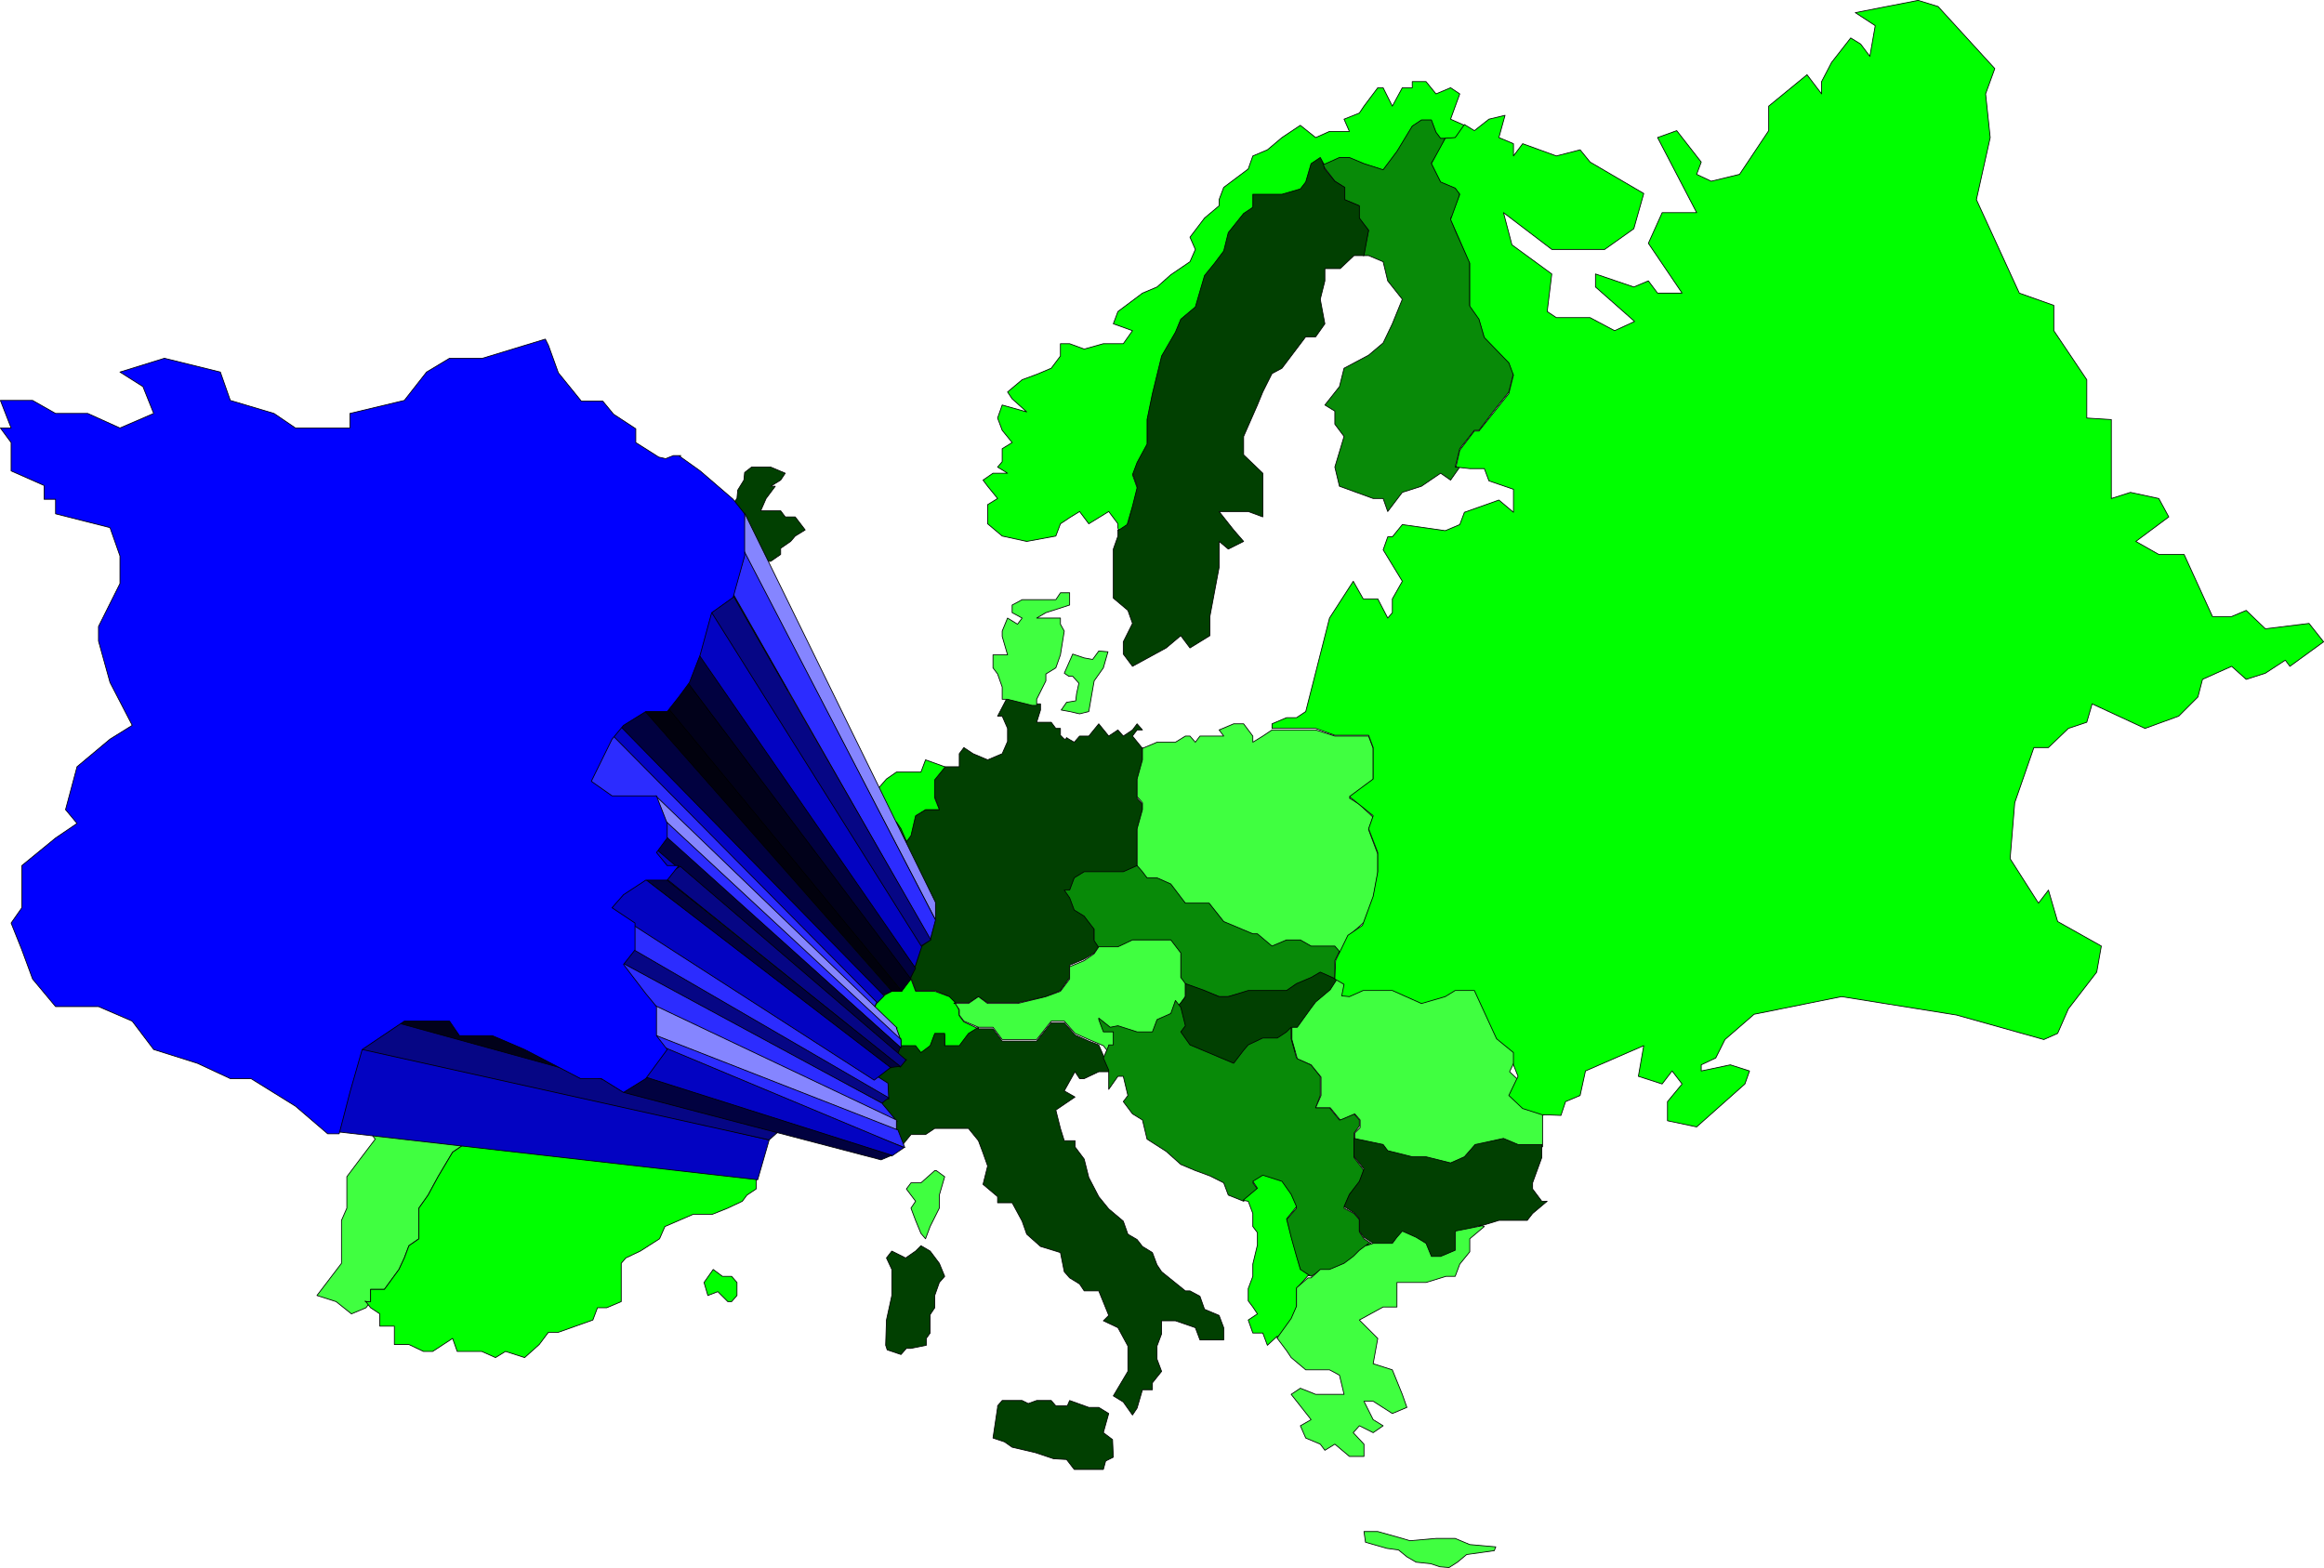 <?xml version="1.0" encoding="UTF-8" standalone="no"?>
<svg
   version="1.0"
   width="129.638mm"
   height="87.476mm"
   id="svg120"
   sodipodi:docname="France 06.wmf"
   xmlns:inkscape="http://www.inkscape.org/namespaces/inkscape"
   xmlns:sodipodi="http://sodipodi.sourceforge.net/DTD/sodipodi-0.dtd"
   xmlns="http://www.w3.org/2000/svg"
   xmlns:svg="http://www.w3.org/2000/svg">
  <sodipodi:namedview
     id="namedview120"
     pagecolor="#ffffff"
     bordercolor="#000000"
     borderopacity="0.25"
     inkscape:showpageshadow="2"
     inkscape:pageopacity="0.0"
     inkscape:pagecheckerboard="0"
     inkscape:deskcolor="#d1d1d1"
     inkscape:document-units="mm" />
  <defs
     id="defs1">
    <pattern
       id="WMFhbasepattern"
       patternUnits="userSpaceOnUse"
       width="6"
       height="6"
       x="0"
       y="0" />
  </defs>
  <path
     style="fill:#40ff40;fill-opacity:1;fill-rule:evenodd;stroke:none"
     d="m 197.394,246.832 1.778,1.293 -1.131,3.878 v 2.747 l -1.939,3.878 -0.97,2.585 -0.97,-1.131 -1.131,-2.747 -0.97,-2.585 0.97,-1.454 -1.939,-2.585 0.97,-1.293 h 2.101 l 2.909,-2.585 h 0.323 z"
     id="path1" />
  <path
     style="fill:none;stroke:#000000;stroke-width:0.162px;stroke-linecap:round;stroke-linejoin:round;stroke-miterlimit:4;stroke-dasharray:none;stroke-opacity:1"
     d="m 197.394,246.832 1.778,1.293 -1.131,3.878 v 2.747 l -1.939,3.878 -0.97,2.585 -0.97,-1.131 -1.131,-2.747 -0.97,-2.585 0.97,-1.454 -1.939,-2.585 0.97,-1.293 h 2.101 l 2.909,-2.585 h 0.323 v 0"
     id="path2" />
  <path
     style="fill:#40ff40;fill-opacity:1;fill-rule:evenodd;stroke:none"
     d="m 78.134,274.302 v -2.424 h 2.909 l 3.07,-4.201 1.131,-2.424 0.97,-2.585 2.101,-1.454 v -6.464 l 1.939,-2.747 2.101,-3.878 3.07,-5.171 4.04,-2.747 4.04,-2.585 -0.97,-1.293 h -2.101 l -0.97,-4.04 -5.01,1.454 -2.101,-2.747 v -2.424 l -3.07,-1.454 -1.939,-1.293 H 86.213 85.244 l -2.101,1.293 0.97,2.585 -0.97,4.04 -0.97,2.585 -4.04,2.585 0.97,1.293 -3.07,4.04 -2.909,3.878 v 3.878 2.747 l -1.131,2.585 v 3.878 5.171 l -5.171,6.787 4.04,1.293 3.232,2.585 3.07,-1.293 0.97,-1.293 v 0 z"
     id="path3" />
  <path
     style="fill:none;stroke:#000000;stroke-width:0.162px;stroke-linecap:round;stroke-linejoin:round;stroke-miterlimit:4;stroke-dasharray:none;stroke-opacity:1"
     d="m 78.134,274.302 v -2.424 h 2.909 l 3.07,-4.201 1.131,-2.424 0.97,-2.585 2.101,-1.454 v -6.464 l 1.939,-2.747 2.101,-3.878 3.07,-5.171 4.04,-2.747 4.04,-2.585 -0.97,-1.293 h -2.101 l -0.97,-4.04 -5.01,1.454 -2.101,-2.747 v -2.424 l -3.07,-1.454 -1.939,-1.293 H 86.213 85.244 l -2.101,1.293 0.97,2.585 -0.97,4.04 -0.97,2.585 -4.04,2.585 0.97,1.293 -3.07,4.04 -2.909,3.878 v 3.878 2.747 l -1.131,2.585 v 3.878 5.171 l -5.171,6.787 4.04,1.293 3.232,2.585 3.07,-1.293 0.97,-1.293 v 0"
     id="path4" />
  <path
     style="fill:#00ff00;fill-opacity:1;fill-rule:evenodd;stroke:none"
     d="m 77.002,274.302 1.131,1.454 1.939,1.293 v 2.585 h 3.07 v 3.878 h 3.07 l 3.07,1.454 h 1.939 l 4.202,-2.747 0.97,2.747 h 3.07 2.101 l 2.909,1.293 2.101,-1.293 4.04,1.293 3.07,-2.747 1.939,-2.585 h 2.101 l 7.272,-2.585 0.97,-2.585 h 1.939 l 3.07,-1.293 v -1.293 -4.04 -2.747 l 0.97,-1.131 3.07,-1.454 4.04,-2.585 1.131,-2.585 5.979,-2.585 h 4.04 l 3.232,-1.293 3.07,-1.454 0.97,-1.293 1.939,-1.293 v -2.585 h -0.97 l -3.07,-2.585 -4.04,-2.585 h -2.101 l -3.07,-1.293 -4.04,-1.454 -1.939,-2.585 -3.07,-1.293 h -4.04 l -2.101,-2.585 -0.97,-2.747 -1.131,-2.424 -2.101,-1.454 h -1.778 l -3.232,-1.293 -4.848,-1.293 -2.262,-2.585 h -3.07 l -2.909,-1.454 -2.101,1.454 -1.131,-1.454 -2.909,-2.585 h -2.101 l -1.939,-1.293 h -1.131 l -1.939,-2.585 -2.101,-1.293 -5.01,2.585 v 1.293 H 85.244 l -1.131,2.585 2.101,2.747 v 1.131 2.747 h 1.131 l 1.939,1.293 3.07,1.454 v 2.424 l 2.101,2.747 5.01,-1.454 0.97,4.04 h 2.101 l 0.97,1.293 -4.04,2.585 -4.04,2.747 -3.07,5.171 -2.101,3.878 -1.939,2.747 v 6.464 l -2.101,1.454 -0.97,2.585 -1.131,2.424 -3.07,4.201 h -2.909 v 2.585 H 77.002 v 0 z"
     id="path5" />
  <path
     style="fill:none;stroke:#000000;stroke-width:0.162px;stroke-linecap:round;stroke-linejoin:round;stroke-miterlimit:4;stroke-dasharray:none;stroke-opacity:1"
     d="m 77.002,274.302 1.131,1.454 1.939,1.293 v 2.585 h 3.07 v 3.878 h 3.07 l 3.07,1.454 h 1.939 l 4.202,-2.747 0.97,2.747 h 3.07 2.101 l 2.909,1.293 2.101,-1.293 4.04,1.293 3.07,-2.747 1.939,-2.585 h 2.101 l 7.272,-2.585 0.97,-2.585 h 1.939 l 3.07,-1.293 v -1.293 -4.04 -2.747 l 0.97,-1.131 3.07,-1.454 4.04,-2.585 1.131,-2.585 5.979,-2.585 h 4.04 l 3.232,-1.293 3.07,-1.454 0.97,-1.293 1.939,-1.293 v -2.585 h -0.97 l -3.07,-2.585 -4.04,-2.585 h -2.101 l -3.07,-1.293 -4.04,-1.454 -1.939,-2.585 -3.07,-1.293 h -4.04 l -2.101,-2.585 -0.97,-2.747 -1.131,-2.424 -2.101,-1.454 h -1.778 l -3.232,-1.293 -4.848,-1.293 -2.262,-2.585 h -3.07 l -2.909,-1.454 -2.101,1.454 -1.131,-1.454 -2.909,-2.585 h -2.101 l -1.939,-1.293 h -1.131 l -1.939,-2.585 -2.101,-1.293 -5.01,2.585 v 1.293 H 85.244 l -1.131,2.585 2.101,2.747 v 1.131 2.747 h 1.131 l 1.939,1.293 3.07,1.454 v 2.424 l 2.101,2.747 5.01,-1.454 0.97,4.04 h 2.101 l 0.97,1.293 -4.04,2.585 -4.04,2.747 -3.07,5.171 -2.101,3.878 -1.939,2.747 v 6.464 l -2.101,1.454 -0.97,2.585 -1.131,2.424 -3.07,4.201 h -2.909 v 2.585 H 77.002 v 0"
     id="path6" />
  <path
     style="fill:#40ff40;fill-opacity:1;fill-rule:evenodd;stroke:none"
     d="m 129.845,227.117 0.162,-4.04 3.07,-2.585 1.939,-1.293 -1.131,-1.293 1.131,-3.878 3.07,-2.585 2.101,-1.293 -2.101,-4.04 -0.97,-3.878 v -1.293 l 1.939,-4.04 v -2.585 l -0.97,-2.585 -5.01,-1.293 v -1.454 h -1.131 V 187.689 l -3.07,-1.293 v -2.585 l -0.97,-1.293 h 0.97 l -0.97,-2.747 h 3.07 l 2.101,1.293 h 2.909 l 3.07,1.454 3.07,-1.454 -0.97,-2.424 -2.101,-1.293 4.202,-1.454 5.01,1.454 0.97,2.424 4.202,1.293 1.939,1.454 h 2.101 2.909 v -1.454 l 5.171,-1.293 2.101,-2.424 2.101,-1.454 h 3.07 l 5.818,-1.778 0.323,0.646 0.808,2.585 2.101,2.585 h 2.101 l 0.97,1.293 2.101,1.293 v 1.293 l 2.101,1.454 h 0.646 l 0.646,-0.162 h 0.808 -0.323 l 2.101,1.293 3.07,2.585 0.97,1.454 v 3.878 l -0.97,3.878 -1.939,1.454 -1.131,3.878 -0.97,2.585 -1.131,1.454 -0.97,1.293 h -1.939 l -2.101,1.293 -1.131,1.293 -1.939,3.878 1.939,1.293 h 3.232 0.97 l 0.97,2.585 v 1.293 l -0.97,1.454 0.97,1.131 h 0.97 l -0.97,1.454 h -1.939 l -2.101,1.293 -1.131,1.293 2.101,1.454 v 2.424 l -0.97,1.293 2.101,2.747 0.97,1.293 v 2.585 l 0.97,1.293 -1.939,2.747 -2.101,1.293 -2.101,-1.293 h -1.939 l -5.171,-2.747 -2.909,-1.293 h -3.232 l -0.808,-1.293 h -4.202 l -4.04,2.585 -1.131,4.04 -0.97,3.878 h -0.97 l -3.07,-2.585 -4.04,-2.585 h -2.101 l -3.07,-1.293 -4.04,-1.454 -1.939,-2.585 -3.07,-1.293 h -4.04 l -2.101,-2.585 -0.97,-2.747 -1.131,-2.424 1.131,-1.454 v 0 z"
     id="path7" />
  <path
     style="fill:none;stroke:#000000;stroke-width:0.162px;stroke-linecap:round;stroke-linejoin:round;stroke-miterlimit:4;stroke-dasharray:none;stroke-opacity:1"
     d="m 129.845,227.117 0.162,-4.04 3.07,-2.585 1.939,-1.293 -1.131,-1.293 1.131,-3.878 3.07,-2.585 2.101,-1.293 -2.101,-4.04 -0.97,-3.878 v -1.293 l 1.939,-4.04 v -2.585 l -0.97,-2.585 -5.01,-1.293 v -1.454 h -1.131 V 187.689 l -3.07,-1.293 v -2.585 l -0.97,-1.293 h 0.97 l -0.97,-2.747 h 3.07 l 2.101,1.293 h 2.909 l 3.07,1.454 3.07,-1.454 -0.97,-2.424 -2.101,-1.293 4.202,-1.454 5.01,1.454 0.97,2.424 4.202,1.293 1.939,1.454 h 2.101 2.909 v -1.454 l 5.171,-1.293 2.101,-2.424 2.101,-1.454 h 3.07 l 5.818,-1.778 0.323,0.646 0.808,2.585 2.101,2.585 h 2.101 l 0.97,1.293 2.101,1.293 v 1.293 l 2.101,1.454 h 0.646 l 0.646,-0.162 h 0.808 -0.323 l 2.101,1.293 3.07,2.585 0.97,1.454 v 3.878 l -0.97,3.878 -1.939,1.454 -1.131,3.878 -0.97,2.585 -1.131,1.454 -0.97,1.293 h -1.939 l -2.101,1.293 -1.131,1.293 -1.939,3.878 1.939,1.293 h 3.232 0.97 l 0.97,2.585 v 1.293 l -0.97,1.454 0.97,1.131 h 0.97 l -0.97,1.454 h -1.939 l -2.101,1.293 -1.131,1.293 2.101,1.454 v 2.424 l -0.97,1.293 2.101,2.747 0.97,1.293 v 2.585 l 0.97,1.293 -1.939,2.747 -2.101,1.293 -2.101,-1.293 h -1.939 l -5.171,-2.747 -2.909,-1.293 h -3.232 l -0.808,-1.293 h -4.202 l -4.04,2.585 -1.131,4.04 -0.97,3.878 h -0.97 l -3.07,-2.585 -4.04,-2.585 h -2.101 l -3.07,-1.293 -4.04,-1.454 -1.939,-2.585 -3.07,-1.293 h -4.04 l -2.101,-2.585 -0.97,-2.747 -1.131,-2.424 1.131,-1.454 v 0"
     id="path8" />
  <path
     style="fill:#088a08;fill-opacity:1;fill-rule:evenodd;stroke:none"
     d="m 125.967,123.699 5.01,-5.171 4.04,1.131 -1.454,1.131 -2.262,0.646 -1.293,2.101 1.454,0.808 h 1.616 l 3.07,3.232 3.717,1.131 -1.778,2.909 -0.97,7.918 -4.04,6.464 -6.302,1.454 -5.979,1.293 h -6.141 l -3.07,-6.625 5.333,-5.171 4.848,-3.878 -3.07,-6.787 1.454,-1.454 3.232,-0.646 2.262,-0.485 z"
     id="path9" />
  <path
     style="fill:none;stroke:#000000;stroke-width:0.162px;stroke-linecap:round;stroke-linejoin:round;stroke-miterlimit:4;stroke-dasharray:none;stroke-opacity:1"
     d="m 125.967,123.699 5.01,-5.171 4.04,1.131 -1.454,1.131 -2.262,0.646 -1.293,2.101 1.454,0.808 h 1.616 l 3.07,3.232 3.717,1.131 -1.778,2.909 -0.97,7.918 -4.04,6.464 -6.302,1.454 -5.979,1.293 h -6.141 l -3.07,-6.625 5.333,-5.171 4.848,-3.878 -3.07,-6.787 1.454,-1.454 3.232,-0.646 2.262,-0.485 h 0.323 v 0"
     id="path10" />
  <path
     style="fill:#014001;fill-opacity:1;fill-rule:evenodd;stroke:none"
     d="m 140.673,168.298 -2.586,-1.616 -2.101,-1.293 h -1.939 l -2.101,1.293 h -3.07 -0.97 l 0.97,-2.424 h 1.131 4.04 l 4.04,-2.585 h 2.101 l 0.97,-1.454 3.07,1.454 0.97,-1.454 v -1.293 -1.293 h -1.939 -1.131 -0.97 l -0.97,-1.293 h -2.101 -2.101 l 1.131,-2.747 h 1.939 2.101 v -2.585 l 0.97,-2.585 v -2.585 l 2.101,-2.585 0.97,1.293 2.101,-1.293 4.04,1.293 v -4.04 l 2.101,-2.585 -2.101,-1.293 -0.97,-4.04 1.939,-2.585 h -0.97 l -2.101,-1.293 -0.808,-1.293 0.808,-1.293 v -2.585 l 3.07,-1.293 v -3.878 -1.454 -1.293 h -0.97 l -2.101,2.747 -1.939,1.293 v -1.293 l 1.131,-2.747 0.808,-1.454 1.131,-1.131 0.97,-1.939 -2.424,0.646 0.485,-1.454 1.939,-0.808 2.424,-2.262 1.616,-2.101 0.162,-1.778 1.293,-2.101 0.162,-1.616 1.454,-1.131 h 1.939 2.101 l 3.07,1.293 -0.97,1.454 -2.101,1.293 h 0.97 l -1.939,2.585 -1.131,2.585 h 2.101 2.101 l 0.97,1.293 h 2.101 l 2.101,2.747 -2.101,1.293 -0.97,1.131 -2.101,1.454 v 1.293 l -2.101,1.454 h -4.04 v 1.293 l 3.07,2.585 1.939,2.585 2.101,2.585 v 2.585 2.585 l 1.131,5.333 v 1.293 l 0.97,2.747 v 2.585 l -2.101,1.293 1.131,2.585 0.97,2.585 -0.97,2.585 1.939,1.454 1.939,1.293 1.131,3.878 v 2.585 l -1.131,2.585 -0.808,1.293 h -1.131 l -1.939,1.293 h -1.131 v 1.293 l 2.101,1.454 v 1.293 l -0.97,1.293 -3.232,-1.293 h -4.04 l -4.04,-1.293 -1.939,-1.454 -2.101,-1.293 -4.04,1.293 -0.97,-1.293 -3.07,-1.293 h -1.131 l -0.97,1.293 -0.485,0.323 z"
     id="path11" />
  <path
     style="fill:none;stroke:#000000;stroke-width:0.162px;stroke-linecap:round;stroke-linejoin:round;stroke-miterlimit:4;stroke-dasharray:none;stroke-opacity:1"
     d="m 140.673,168.298 -2.586,-1.616 -2.101,-1.293 h -1.939 l -2.101,1.293 h -3.07 -0.97 l 0.97,-2.424 h 1.131 4.04 l 4.04,-2.585 h 2.101 l 0.97,-1.454 3.07,1.454 0.97,-1.454 v -1.293 -1.293 h -1.939 -1.131 -0.97 l -0.97,-1.293 h -2.101 -2.101 l 1.131,-2.747 h 1.939 2.101 v -2.585 l 0.97,-2.585 v -2.585 l 2.101,-2.585 0.97,1.293 2.101,-1.293 4.04,1.293 v -4.04 l 2.101,-2.585 -2.101,-1.293 -0.97,-4.04 1.939,-2.585 h -0.97 l -2.101,-1.293 -0.808,-1.293 0.808,-1.293 v -2.585 l 3.07,-1.293 v -3.878 -1.454 -1.293 h -0.97 l -2.101,2.747 -1.939,1.293 v -1.293 l 1.131,-2.747 0.808,-1.454 1.131,-1.131 0.97,-1.939 -2.424,0.646 0.485,-1.454 1.939,-0.808 2.424,-2.262 1.616,-2.101 0.162,-1.778 1.293,-2.101 0.162,-1.616 1.454,-1.131 h 1.939 2.101 l 3.07,1.293 -0.97,1.454 -2.101,1.293 h 0.97 l -1.939,2.585 -1.131,2.585 h 2.101 2.101 l 0.97,1.293 h 2.101 l 2.101,2.747 -2.101,1.293 -0.97,1.131 -2.101,1.454 v 1.293 l -2.101,1.454 h -4.04 v 1.293 l 3.07,2.585 1.939,2.585 2.101,2.585 v 2.585 2.585 l 1.131,5.333 v 1.293 l 0.97,2.747 v 2.585 l -2.101,1.293 1.131,2.585 0.97,2.585 -0.97,2.585 1.939,1.454 1.939,1.293 1.131,3.878 v 2.585 l -1.131,2.585 -0.808,1.293 h -1.131 l -1.939,1.293 h -1.131 v 1.293 l 2.101,1.454 v 1.293 l -0.97,1.293 -3.232,-1.293 h -4.04 l -4.04,-1.293 -1.939,-1.454 -2.101,-1.293 -4.04,1.293 -0.97,-1.293 -3.07,-1.293 h -1.131 l -0.97,1.293 -0.485,0.323 v 0"
     id="path12" />
  <path
     style="fill:#088a08;fill-opacity:1;fill-rule:evenodd;stroke:none"
     d="m 179.618,173.469 -0.97,0.646 1.131,3.232 2.101,2.424 h 2.101 l 0.808,1.293 2.262,1.454 v 1.293 l 1.939,1.293 0.485,-0.97 -0.162,-1.131 v -1.939 h 0.646 l 1.131,-1.293 v -2.424 l -1.131,-2.585 -0.97,-1.454 h -4.202 -0.97 -0.97 l -2.101,1.454 -0.97,-1.454 -0.162,0.162 z"
     id="path13" />
  <path
     style="fill:none;stroke:#000000;stroke-width:0.162px;stroke-linecap:round;stroke-linejoin:round;stroke-miterlimit:4;stroke-dasharray:none;stroke-opacity:1"
     d="m 179.618,173.469 -0.97,0.646 1.131,3.232 2.101,2.424 h 2.101 l 0.808,1.293 2.262,1.454 v 1.293 l 1.939,1.293 0.485,-0.97 -0.162,-1.131 v -1.939 h 0.646 l 1.131,-1.293 v -2.424 l -1.131,-2.585 -0.97,-1.454 h -4.202 -0.97 -0.97 l -2.101,1.454 -0.97,-1.454 -0.162,0.162 v 0"
     id="path14" />
  <path
     style="fill:#014001;fill-opacity:1;fill-rule:evenodd;stroke:none"
     d="m 225.513,188.012 0.97,-2.747 2.101,-1.131 h 3.07 3.07 2.101 l 2.909,-1.293 v -5.333 -2.585 l 1.131,-4.04 v -1.293 l -1.131,-1.293 v -2.585 -1.293 l 1.131,-3.878 v -2.747 l -2.101,-2.585 0.97,-1.293 h 1.131 l -1.131,-1.293 -0.97,1.293 -1.939,1.293 -1.131,-1.293 -1.939,1.293 -2.101,-2.585 -2.101,2.585 h -1.939 l -1.131,1.293 -1.131,-0.646 -0.485,-0.323 -0.162,0.323 h -0.323 l -0.808,-0.808 v -1.454 h -0.97 l -0.97,-1.293 h -3.07 l 0.808,-2.585 v -1.293 h -0.808 -0.97 l -5.171,-1.454 -2.101,4.04 h 0.97 l 1.131,2.585 v 2.747 l -1.131,2.585 -3.07,1.293 -3.07,-1.293 -1.939,-1.293 -0.97,1.293 v 2.747 h -3.07 l -2.101,2.585 v 3.717 l 0.97,2.747 h -2.909 l -2.101,1.293 -0.97,3.878 -0.97,1.454 v 2.424 l -1.131,1.293 0.162,0.97 0.485,0.808 0.485,0.808 v 0.646 0.808 l 0.485,0.323 1.454,0.97 3.07,2.585 0.97,1.454 v 3.878 l -0.97,3.878 -1.939,1.454 -1.131,3.878 -0.97,2.585 0.97,2.747 h 4.04 l 3.07,1.293 0.97,1.293 h 3.07 l 2.101,-1.293 1.939,1.293 h 2.101 4.202 l 5.979,-1.293 3.07,-1.293 1.939,-2.747 v -2.585 l 3.07,-1.293 2.101,-1.293 0.97,-1.293 -0.97,-1.454 V 195.607 l -1.131,-1.293 -0.97,-1.293 -1.939,-1.293 -1.131,-2.747 v -0.97 z"
     id="path15" />
  <path
     style="fill:none;stroke:#000000;stroke-width:0.162px;stroke-linecap:round;stroke-linejoin:round;stroke-miterlimit:4;stroke-dasharray:none;stroke-opacity:1"
     d="m 225.513,188.012 0.97,-2.747 2.101,-1.131 h 3.07 3.07 2.101 l 2.909,-1.293 v -5.333 -2.585 l 1.131,-4.04 v -1.293 l -1.131,-1.293 v -2.585 -1.293 l 1.131,-3.878 v -2.747 l -2.101,-2.585 0.97,-1.293 h 1.131 l -1.131,-1.293 -0.97,1.293 -1.939,1.293 -1.131,-1.293 -1.939,1.293 -2.101,-2.585 -2.101,2.585 h -1.939 l -1.131,1.293 -1.131,-0.646 -0.485,-0.323 -0.162,0.323 h -0.323 l -0.808,-0.808 v -1.454 h -0.97 l -0.97,-1.293 h -3.07 l 0.808,-2.585 v -1.293 h -0.808 -0.97 l -5.171,-1.454 -2.101,4.04 h 0.97 l 1.131,2.585 v 2.747 l -1.131,2.585 -3.07,1.293 -3.07,-1.293 -1.939,-1.293 -0.97,1.293 v 2.747 h -3.07 l -2.101,2.585 v 3.717 l 0.97,2.747 h -2.909 l -2.101,1.293 -0.97,3.878 -0.97,1.454 v 2.424 l -1.131,1.293 0.162,0.97 0.485,0.808 0.485,0.808 v 0.646 0.808 l 0.485,0.323 1.454,0.97 3.07,2.585 0.97,1.454 v 3.878 l -0.97,3.878 -1.939,1.454 -1.131,3.878 -0.97,2.585 0.97,2.747 h 4.04 l 3.07,1.293 0.97,1.293 h 3.07 l 2.101,-1.293 1.939,1.293 h 2.101 4.202 l 5.979,-1.293 3.07,-1.293 1.939,-2.747 v -2.585 l 3.07,-1.293 2.101,-1.293 0.97,-1.293 -0.97,-1.454 V 195.607 l -1.131,-1.293 -0.97,-1.293 -1.939,-1.293 -1.131,-2.747 v -0.97 0"
     id="path16" />
  <path
     style="fill:#00ff00;fill-opacity:1;fill-rule:evenodd;stroke:none"
     d="m 191.092,177.347 -1.131,-2.585 -0.97,-1.454 h -4.202 -0.97 -0.97 l 0.97,-2.585 v -1.454 -2.585 h 0.97 l 2.101,-2.424 2.101,-1.454 h 5.171 l 0.97,-2.585 4.04,1.454 v 0.162 l -2.101,2.585 v 3.878 l 0.97,2.424 h -2.909 l -2.101,1.293 -0.97,4.201 -0.97,1.293 z"
     id="path17" />
  <path
     style="fill:none;stroke:#000000;stroke-width:0.162px;stroke-linecap:round;stroke-linejoin:round;stroke-miterlimit:4;stroke-dasharray:none;stroke-opacity:1"
     d="m 191.092,177.347 -1.131,-2.585 -0.97,-1.454 h -4.202 -0.97 -0.97 l 0.97,-2.585 v -1.454 -2.585 h 0.97 l 2.101,-2.424 2.101,-1.454 h 5.171 l 0.97,-2.585 4.04,1.454 v 0.162 l -2.101,2.585 v 3.878 l 0.97,2.424 h -2.909 l -2.101,1.293 -0.97,4.201 -0.97,1.293 v -0.162 0"
     id="path18" />
  <path
     style="fill:#40ff40;fill-opacity:1;fill-rule:evenodd;stroke:none"
     d="m 218.564,148.745 h -0.97 l -5.171,-1.293 h -1.131 v -2.585 l -0.97,-2.747 -0.97,-1.293 v -2.747 h 3.07 l -1.131,-3.878 v -1.131 l 1.131,-2.747 2.101,1.293 0.97,-1.293 -2.101,-1.131 v -1.616 l 2.101,-1.131 h 3.878 3.232 l 0.97,-1.454 h 1.939 v 2.585 l -5.01,1.616 -1.939,1.131 h 3.07 1.939 v 1.293 l 0.808,1.454 -0.808,5.009 -0.97,2.747 -2.101,1.293 v 1.454 l -1.939,3.878 z"
     id="path19" />
  <path
     style="fill:none;stroke:#000000;stroke-width:0.162px;stroke-linecap:round;stroke-linejoin:round;stroke-miterlimit:4;stroke-dasharray:none;stroke-opacity:1"
     d="m 218.564,148.745 h -0.97 l -5.171,-1.293 h -1.131 v -2.585 l -0.97,-2.747 -0.97,-1.293 v -2.747 h 3.07 l -1.131,-3.878 v -1.131 l 1.131,-2.747 2.101,1.293 0.97,-1.293 -2.101,-1.131 v -1.616 l 2.101,-1.131 h 3.878 3.232 l 0.97,-1.454 h 1.939 v 2.585 l -5.01,1.616 -1.939,1.131 h 3.07 1.939 v 1.293 l 0.808,1.454 -0.808,5.009 -0.97,2.747 -2.101,1.293 v 1.454 l -1.939,3.878 v 1.293 0"
     id="path20" />
  <path
     style="fill:#40ff40;fill-opacity:1;fill-rule:evenodd;stroke:none"
     d="m 224.866,148.099 -1.131,1.616 1.778,0.323 2.101,0.485 1.939,-0.485 0.646,-3.717 0.485,-2.747 1.939,-2.747 0.97,-3.393 -1.939,-0.162 -1.293,1.778 -1.778,-0.323 -2.424,-0.808 -1.778,4.04 0.97,0.646 h 0.808 l 1.293,1.454 -0.485,2.262 -0.162,1.454 -1.939,0.323 z"
     id="path21" />
  <path
     style="fill:none;stroke:#000000;stroke-width:0.162px;stroke-linecap:round;stroke-linejoin:round;stroke-miterlimit:4;stroke-dasharray:none;stroke-opacity:1"
     d="m 224.866,148.099 -1.131,1.616 1.778,0.323 2.101,0.485 1.939,-0.485 0.646,-3.717 0.485,-2.747 1.939,-2.747 0.97,-3.393 -1.939,-0.162 -1.293,1.778 -1.778,-0.323 -2.424,-0.808 -1.778,4.04 0.97,0.646 h 0.808 l 1.293,1.454 -0.485,2.262 -0.162,1.454 -1.939,0.323 v 0"
     id="path22" />
  <path
     style="fill:#40ff40;fill-opacity:1;fill-rule:evenodd;stroke:none"
     d="m 282.396,201.101 2.101,-3.878 3.07,-2.747 1.939,-5.009 0.97,-5.333 v -4.04 l -1.939,-5.171 0.97,-2.585 -2.909,-2.747 -2.101,-1.293 5.01,-3.878 v -6.625 l -0.97,-2.585 h -3.232 -3.878 l -4.04,-1.293 h -3.232 -2.909 -3.07 l -1.939,1.293 -2.101,1.293 v -1.293 l -1.939,-2.585 h -2.101 l -3.07,1.293 0.97,1.293 h -5.01 l -0.97,1.293 -1.131,-1.293 h -0.97 l -2.101,1.293 h -2.909 -0.97 l -3.07,1.293 v -0.162 2.585 l -1.131,4.04 v 1.131 2.585 l 1.131,1.293 v 1.454 l -1.131,4.04 v 2.585 5.171 0.323 l 1.131,1.293 0.97,1.131 h 2.101 l 2.909,1.454 3.07,3.878 h 2.101 0.97 1.939 l 3.07,3.878 3.07,1.454 3.07,1.293 h 0.97 l 3.07,2.747 3.07,-1.616 h 2.909 l 2.262,1.616 h 3.878 1.131 z"
     id="path23" />
  <path
     style="fill:none;stroke:#000000;stroke-width:0.162px;stroke-linecap:round;stroke-linejoin:round;stroke-miterlimit:4;stroke-dasharray:none;stroke-opacity:1"
     d="m 282.396,201.101 2.101,-3.878 3.07,-2.747 1.939,-5.009 0.97,-5.333 v -4.04 l -1.939,-5.171 0.97,-2.585 -2.909,-2.747 -2.101,-1.293 5.01,-3.878 v -6.625 l -0.97,-2.585 h -3.232 -3.878 l -4.04,-1.293 h -3.232 -2.909 -3.07 l -1.939,1.293 -2.101,1.293 v -1.293 l -1.939,-2.585 h -2.101 l -3.07,1.293 0.97,1.293 h -5.01 l -0.97,1.293 -1.131,-1.293 h -0.97 l -2.101,1.293 h -2.909 -0.97 l -3.07,1.293 v -0.162 2.585 l -1.131,4.04 v 1.131 2.585 l 1.131,1.293 v 1.454 l -1.131,4.04 v 2.585 5.171 0.323 l 1.131,1.293 0.97,1.131 h 2.101 l 2.909,1.454 3.07,3.878 h 2.101 0.97 1.939 l 3.07,3.878 3.07,1.454 3.07,1.293 h 0.97 l 3.07,2.747 3.07,-1.616 h 2.909 l 2.262,1.616 h 3.878 1.131 l 0.97,1.131 v 0"
     id="path24" />
  <path
     style="fill:#088a08;fill-opacity:1;fill-rule:evenodd;stroke:none"
     d="m 224.381,187.689 h 1.131 l 0.97,-2.585 2.101,-1.293 h 3.07 3.07 2.101 l 2.909,-1.293 1.131,1.293 0.97,1.293 h 2.101 l 2.909,1.293 3.07,4.04 h 2.101 0.97 1.939 l 3.07,3.878 3.07,1.293 3.07,1.293 h 0.97 l 3.07,2.585 3.07,-1.293 h 2.909 l 2.262,1.293 h 3.878 1.131 l 0.97,1.131 -0.97,1.939 v 3.878 h -1.131 l -1.939,-1.293 -1.939,1.293 -3.07,1.131 -2.101,1.454 h -3.07 -3.07 -1.939 l -4.202,1.131 h -1.939 l -3.07,-1.131 -4.04,-1.454 -0.97,-1.131 v -2.585 -2.747 l -2.101,-2.747 h -2.909 -2.101 -3.07 l -3.07,1.454 h -4.04 l -0.97,-1.454 v -2.424 l -1.131,-1.454 -0.97,-1.293 -2.101,-1.293 -0.97,-2.585 -1.131,-1.616 z"
     id="path25" />
  <path
     style="fill:none;stroke:#000000;stroke-width:0.162px;stroke-linecap:round;stroke-linejoin:round;stroke-miterlimit:4;stroke-dasharray:none;stroke-opacity:1"
     d="m 224.381,187.689 h 1.131 l 0.97,-2.585 2.101,-1.293 h 3.07 3.07 2.101 l 2.909,-1.293 1.131,1.293 0.97,1.293 h 2.101 l 2.909,1.293 3.07,4.04 h 2.101 0.97 1.939 l 3.07,3.878 3.07,1.293 3.07,1.293 h 0.97 l 3.07,2.585 3.07,-1.293 h 2.909 l 2.262,1.293 h 3.878 1.131 l 0.97,1.131 -0.97,1.939 v 3.878 h -1.131 l -1.939,-1.293 -1.939,1.293 -3.07,1.131 -2.101,1.454 h -3.07 -3.07 -1.939 l -4.202,1.131 h -1.939 l -3.07,-1.131 -4.04,-1.454 -0.97,-1.131 v -2.585 -2.747 l -2.101,-2.747 h -2.909 -2.101 -3.07 l -3.07,1.454 h -4.04 l -0.97,-1.454 v -2.424 l -1.131,-1.454 -0.97,-1.293 -2.101,-1.293 -0.97,-2.585 -1.131,-1.616 v 0"
     id="path26" />
  <path
     style="fill:#00ff00;fill-opacity:1;fill-rule:evenodd;stroke:none"
     d="m 205.959,216.776 -2.747,-1.293 -0.97,-1.293 -0.162,-1.454 -0.646,-1.293 -1.293,-1.293 -3.07,-1.131 h -4.04 l -0.97,-2.585 -0.97,1.131 -1.131,1.454 h -1.939 l -2.101,1.131 -1.131,1.454 -1.939,3.878 1.939,1.454 h 3.232 0.97 l 0.97,2.585 v 1.293 h 1.131 1.939 l 1.131,1.293 1.939,-1.293 0.97,-2.585 h 2.101 v 2.585 h 1.939 1.131 l 1.939,-2.585 2.101,-1.293 -0.162,-0.162 v 0 z"
     id="path27" />
  <path
     style="fill:none;stroke:#000000;stroke-width:0.162px;stroke-linecap:round;stroke-linejoin:round;stroke-miterlimit:4;stroke-dasharray:none;stroke-opacity:1"
     d="m 205.959,216.776 -2.747,-1.293 -0.97,-1.293 -0.162,-1.454 -0.646,-1.293 -1.293,-1.293 -3.07,-1.131 h -4.04 l -0.97,-2.585 -0.97,1.131 -1.131,1.454 h -1.939 l -2.101,1.131 -1.131,1.454 -1.939,3.878 1.939,1.454 h 3.232 0.97 l 0.97,2.585 v 1.293 h 1.131 1.939 l 1.131,1.293 1.939,-1.293 0.97,-2.585 h 2.101 v 2.585 h 1.939 1.131 l 1.939,-2.585 2.101,-1.293 -0.162,-0.162 v 0"
     id="path28" />
  <path
     style="fill:#014001;fill-opacity:1;fill-rule:evenodd;stroke:none"
     d="m 189.961,240.53 -0.97,-1.293 v -2.585 l -0.97,-1.293 -2.101,-2.585 0.97,-1.454 v -2.585 l -2.101,-1.293 1.131,-1.454 2.101,-1.293 h 1.939 l 0.97,-1.131 h -0.97 l -0.97,-1.454 0.97,-1.293 v -0.323 h 0.97 2.101 l 1.131,1.454 1.939,-1.454 0.97,-2.585 h 2.101 v 2.585 h 1.939 1.131 l 1.939,-2.585 2.101,-1.293 v 0.323 h 3.07 l 1.939,2.585 h 4.202 3.07 l 3.07,-3.878 h 2.747 l 2.262,2.585 2.909,1.293 2.101,0.808 1.131,2.585 1.778,0.808 0.162,0.97 v 1.293 h -0.97 0.97 -3.07 l -3.07,1.454 h -0.97 l -0.97,-1.454 -2.262,4.04 2.262,1.293 -4.04,2.747 0.97,3.878 0.808,2.585 h 2.262 v 1.293 l 1.939,2.585 0.97,3.878 2.101,4.04 2.101,2.585 3.07,2.585 0.97,2.747 1.939,1.131 1.131,1.454 2.101,1.293 0.97,2.585 0.97,1.454 5.01,4.04 h 0.97 l 2.101,1.131 0.97,2.747 3.07,1.293 0.97,2.585 v 2.585 h -2.909 -2.101 l -0.97,-2.585 -4.202,-1.454 h -2.909 v 2.747 l -0.97,2.585 v 2.747 l 0.97,2.585 -1.939,2.424 v 1.454 h -2.101 l -1.131,3.878 -0.97,1.454 -1.939,-2.747 -2.101,-1.293 3.07,-5.171 v -5.333 l -2.101,-3.878 -3.07,-1.454 1.131,-1.131 -2.101,-5.171 h -3.07 l -0.97,-1.454 -2.101,-1.293 -1.131,-1.293 -0.808,-4.04 -4.202,-1.293 -2.909,-2.585 -0.97,-2.747 -2.101,-3.878 h -3.07 v -1.293 l -3.07,-2.585 0.97,-3.878 -0.97,-2.747 -0.97,-2.585 -2.101,-2.585 h -4.04 -2.101 -0.97 l -1.939,1.293 h -3.07 l -2.101,2.585 v -1.293 z"
     id="path29" />
  <path
     style="fill:none;stroke:#000000;stroke-width:0.162px;stroke-linecap:round;stroke-linejoin:round;stroke-miterlimit:4;stroke-dasharray:none;stroke-opacity:1"
     d="m 189.961,240.53 -0.97,-1.293 v -2.585 l -0.97,-1.293 -2.101,-2.585 0.97,-1.454 v -2.585 l -2.101,-1.293 1.131,-1.454 2.101,-1.293 h 1.939 l 0.97,-1.131 h -0.97 l -0.97,-1.454 0.97,-1.293 v -0.323 h 0.97 2.101 l 1.131,1.454 1.939,-1.454 0.97,-2.585 h 2.101 v 2.585 h 1.939 1.131 l 1.939,-2.585 2.101,-1.293 v 0.323 h 3.07 l 1.939,2.585 h 4.202 3.07 l 3.07,-3.878 h 2.747 l 2.262,2.585 2.909,1.293 2.101,0.808 1.131,2.585 1.778,0.808 0.162,0.97 v 1.293 h -0.97 0.97 -3.07 l -3.07,1.454 h -0.97 l -0.97,-1.454 -2.262,4.04 2.262,1.293 -4.04,2.747 0.97,3.878 0.808,2.585 h 2.262 v 1.293 l 1.939,2.585 0.97,3.878 2.101,4.04 2.101,2.585 3.07,2.585 0.97,2.747 1.939,1.131 1.131,1.454 2.101,1.293 0.97,2.585 0.97,1.454 5.01,4.04 h 0.97 l 2.101,1.131 0.97,2.747 3.07,1.293 0.97,2.585 v 2.585 h -2.909 -2.101 l -0.97,-2.585 -4.202,-1.454 h -2.909 v 2.747 l -0.97,2.585 v 2.747 l 0.97,2.585 -1.939,2.424 v 1.454 h -2.101 l -1.131,3.878 -0.97,1.454 -1.939,-2.747 -2.101,-1.293 3.07,-5.171 v -5.333 l -2.101,-3.878 -3.07,-1.454 1.131,-1.131 -2.101,-5.171 h -3.07 l -0.97,-1.454 -2.101,-1.293 -1.131,-1.293 -0.808,-4.04 -4.202,-1.293 -2.909,-2.585 -0.97,-2.747 -2.101,-3.878 h -3.07 v -1.293 l -3.07,-2.585 0.97,-3.878 -0.97,-2.747 -0.97,-2.585 -2.101,-2.585 h -4.04 -2.101 -0.97 l -1.939,1.293 h -3.07 l -2.101,2.585 v -1.293 0"
     id="path30" />
  <path
     style="fill:#40ff40;fill-opacity:1;fill-rule:evenodd;stroke:none"
     d="m 230.684,201.101 -2.101,1.454 -3.07,1.293 v 2.585 l -1.939,2.585 -3.07,1.131 -5.979,1.454 h -4.202 -2.101 l -1.939,-1.454 -2.101,1.454 h -3.07 l 0.162,-0.162 0.97,1.454 v 1.131 l 0.97,1.293 3.07,1.293 h 3.07 l 1.939,2.585 h 4.202 3.07 l 3.07,-3.878 h 2.747 l 2.262,2.585 2.909,1.293 3.07,1.293 1.131,1.454 v 0.162 h 1.939 l 4.04,1.454 h 3.232 l 0.97,-2.747 2.909,-1.293 0.97,-2.585 v -4.04 l 1.131,-1.293 0.97,-1.454 v -2.585 -0.162 l -0.97,-1.293 v -2.585 -2.585 l -2.101,-2.747 h -2.909 -2.101 -3.07 l -3.07,1.454 h -4.04 z"
     id="path31" />
  <path
     style="fill:none;stroke:#000000;stroke-width:0.162px;stroke-linecap:round;stroke-linejoin:round;stroke-miterlimit:4;stroke-dasharray:none;stroke-opacity:1"
     d="m 230.684,201.101 -2.101,1.454 -3.07,1.293 v 2.585 l -1.939,2.585 -3.07,1.131 -5.979,1.454 h -4.202 -2.101 l -1.939,-1.454 -2.101,1.454 h -3.07 l 0.162,-0.162 0.97,1.454 v 1.131 l 0.97,1.293 3.07,1.293 h 3.07 l 1.939,2.585 h 4.202 3.07 l 3.07,-3.878 h 2.747 l 2.262,2.585 2.909,1.293 3.07,1.293 1.131,1.454 v 0.162 h 1.939 l 4.04,1.454 h 3.232 l 0.97,-2.747 2.909,-1.293 0.97,-2.585 v -4.04 l 1.131,-1.293 0.97,-1.454 v -2.585 -0.162 l -0.97,-1.293 v -2.585 -2.585 l -2.101,-2.747 h -2.909 -2.101 -3.07 l -3.07,1.454 h -4.04 l -0.97,1.454 v 0"
     id="path32" />
  <path
     style="fill:#014001;fill-opacity:1;fill-rule:evenodd;stroke:none"
     d="m 271.892,222.916 4.525,-4.686 0.97,-1.293 2.909,-2.747 3.07,-5.171 v 0 -1.454 l -1.939,-1.131 -0.162,-0.162 -2.909,-1.293 -1.939,1.131 -3.07,1.293 -2.101,1.454 h -3.07 -3.07 -1.939 l -4.202,1.293 h -1.939 l -3.07,-1.293 -4.04,-1.454 v 2.747 l -0.97,1.293 -1.131,1.293 v 3.878 0.323 l 1.131,1.293 0.97,3.878 -0.97,1.454 1.939,2.424 6.141,2.747 3.07,1.293 2.101,-2.585 0.97,-1.454 3.07,-1.293 h 3.07 l 1.939,-1.131 0.646,-0.485 v 0 z"
     id="path33" />
  <path
     style="fill:none;stroke:#000000;stroke-width:0.162px;stroke-linecap:round;stroke-linejoin:round;stroke-miterlimit:4;stroke-dasharray:none;stroke-opacity:1"
     d="m 271.892,222.916 4.525,-4.686 0.97,-1.293 2.909,-2.747 3.07,-5.171 v 0 -1.454 l -1.939,-1.131 -0.162,-0.162 -2.909,-1.293 -1.939,1.131 -3.07,1.293 -2.101,1.454 h -3.07 -3.07 -1.939 l -4.202,1.293 h -1.939 l -3.07,-1.293 -4.04,-1.454 v 2.747 l -0.97,1.293 -1.131,1.293 v 3.878 0.323 l 1.131,1.293 0.97,3.878 -0.97,1.454 1.939,2.424 6.141,2.747 3.07,1.293 2.101,-2.585 0.97,-1.454 3.07,-1.293 h 3.07 l 1.939,-1.131 0.646,-0.485 v 0"
     id="path34" />
  <path
     style="fill:#088a08;fill-opacity:1;fill-rule:evenodd;stroke:none"
     d="m 271.245,217.583 -1.939,1.293 h -3.07 l -3.07,1.454 -0.97,1.131 -2.101,2.747 -3.07,-1.293 -6.141,-2.585 -1.939,-2.747 0.97,-1.293 -0.97,-3.878 -1.131,-1.454 -0.97,2.747 -2.909,1.293 -0.97,2.585 h -3.232 l -4.04,-1.293 -1.616,0.323 -2.424,-1.939 v 0.323 l 0.97,2.585 h 2.101 v 1.293 1.454 h -0.97 v 0.162 l -1.131,2.585 1.131,2.585 v 4.04 l 1.939,-2.747 h 1.131 l 0.97,4.04 -0.97,1.293 1.939,2.585 2.101,1.293 0.97,4.04 4.04,2.585 3.07,2.747 3.07,1.293 3.07,1.131 2.909,1.454 0.97,2.585 3.232,1.293 2.909,-2.585 -0.97,-1.293 2.101,-1.454 4.04,1.454 1.939,2.585 1.131,2.747 -2.101,2.424 0.97,4.04 1.131,4.04 0.808,2.585 2.262,1.293 v 0 l 0.808,-0.485 1.131,-0.808 h 1.939 l 3.07,-1.293 2.101,-1.293 1.131,-1.454 1.939,-1.293 h 0.97 l -1.939,-1.293 -0.97,-1.454 v -2.585 l -1.131,-1.293 -2.101,-1.131 1.131,-2.747 2.101,-2.585 0.97,-2.585 -0.97,-1.293 -1.131,-1.454 v -3.878 -1.293 l 1.131,-1.454 v -1.293 l -1.131,-1.293 -3.07,1.293 -2.101,-2.585 h -2.909 l 0.97,-2.585 v -4.04 l -1.939,-2.424 -3.07,-1.454 -1.131,-4.04 v -2.424 z"
     id="path35" />
  <path
     style="fill:none;stroke:#000000;stroke-width:0.162px;stroke-linecap:round;stroke-linejoin:round;stroke-miterlimit:4;stroke-dasharray:none;stroke-opacity:1"
     d="m 271.245,217.583 -1.939,1.293 h -3.07 l -3.07,1.454 -0.97,1.131 -2.101,2.747 -3.07,-1.293 -6.141,-2.585 -1.939,-2.747 0.97,-1.293 -0.97,-3.878 -1.131,-1.454 -0.97,2.747 -2.909,1.293 -0.97,2.585 h -3.232 l -4.04,-1.293 -1.616,0.323 -2.424,-1.939 v 0.323 l 0.97,2.585 h 2.101 v 1.293 1.454 h -0.97 v 0.162 l -1.131,2.585 1.131,2.585 v 4.04 l 1.939,-2.747 h 1.131 l 0.97,4.04 -0.97,1.293 1.939,2.585 2.101,1.293 0.97,4.04 4.04,2.585 3.07,2.747 3.07,1.293 3.07,1.131 2.909,1.454 0.97,2.585 3.232,1.293 2.909,-2.585 -0.97,-1.293 2.101,-1.454 4.04,1.454 1.939,2.585 1.131,2.747 -2.101,2.424 0.97,4.04 1.131,4.04 0.808,2.585 2.262,1.293 v 0 l 0.808,-0.485 1.131,-0.808 h 1.939 l 3.07,-1.293 2.101,-1.293 1.131,-1.454 1.939,-1.293 h 0.97 l -1.939,-1.293 -0.97,-1.454 v -2.585 l -1.131,-1.293 -2.101,-1.131 1.131,-2.747 2.101,-2.585 0.97,-2.585 -0.97,-1.293 -1.131,-1.454 v -3.878 -1.293 l 1.131,-1.454 v -1.293 l -1.131,-1.293 -3.07,1.293 -2.101,-2.585 h -2.909 l 0.97,-2.585 v -4.04 l -1.939,-2.424 -3.07,-1.454 -1.131,-4.04 v -2.424 l -0.97,0.97 v 0"
     id="path36" />
  <path
     style="fill:#00ff00;fill-opacity:1;fill-rule:evenodd;stroke:none"
     d="m 262.034,253.134 3.07,-2.585 -0.97,-1.454 2.101,-1.293 4.04,1.293 1.939,2.747 1.131,2.585 -2.101,2.585 0.97,3.878 1.131,4.04 0.808,2.747 1.939,1.293 h -0.323 l -2.424,2.747 v 1.293 2.585 l -1.131,2.747 -2.909,3.878 v -0.485 l -2.101,1.939 -0.97,-2.585 h -1.131 -0.97 l -0.97,-2.747 1.939,-1.293 -0.97,-1.454 -0.97,-1.293 v -2.585 l 0.97,-2.585 v -1.293 -1.293 l 0.97,-4.04 v -2.585 l -0.97,-1.293 v -2.747 l -0.97,-2.585 -0.97,-0.162 v 0 z"
     id="path37" />
  <path
     style="fill:none;stroke:#000000;stroke-width:0.162px;stroke-linecap:round;stroke-linejoin:round;stroke-miterlimit:4;stroke-dasharray:none;stroke-opacity:1"
     d="m 262.034,253.134 3.07,-2.585 -0.97,-1.454 2.101,-1.293 4.04,1.293 1.939,2.747 1.131,2.585 -2.101,2.585 0.97,3.878 1.131,4.04 0.808,2.747 1.939,1.293 h -0.323 l -2.424,2.747 v 1.293 2.585 l -1.131,2.747 -2.909,3.878 v -0.485 l -2.101,1.939 -0.97,-2.585 h -1.131 -0.97 l -0.97,-2.747 1.939,-1.293 -0.97,-1.454 -0.97,-1.293 v -2.585 l 0.97,-2.585 v -1.293 -1.293 l 0.97,-4.04 v -2.585 l -0.97,-1.293 v -2.747 l -0.97,-2.585 -0.97,-0.162 v 0"
     id="path38" />
  <path
     style="fill:#40ff40;fill-opacity:1;fill-rule:evenodd;stroke:none"
     d="m 322.149,241.822 h -1.939 l -3.07,-1.293 -6.141,1.293 -2.101,2.585 -2.909,1.454 -5.171,-1.454 h -3.07 l -5.01,-1.293 -0.97,-1.293 -6.141,-1.293 v 0 -1.616 l 1.131,-1.131 v -1.616 l -1.131,-1.293 -3.07,1.293 -2.101,-2.585 h -3.07 l 1.131,-2.585 v -3.878 l -2.101,-2.585 -2.909,-1.293 -1.131,-4.04 v -2.585 h 1.131 l 2.909,-4.04 0.97,-1.293 3.07,-2.585 2.586,-4.04 h 1.454 l 0.162,0.323 3.07,-1.293 h 4.04 1.939 l 3.07,1.293 3.07,1.293 5.01,-1.293 2.101,-1.293 h 4.04 l 0.97,1.293 2.101,4.04 1.131,2.585 0.97,2.585 3.07,2.747 v 2.424 l 0.97,2.585 -1.939,4.04 2.909,2.747 4.04,1.293 h 3.07 0.97 v 1.293 l -0.97,2.585 -3.07,1.293 v 2.585 4.04 h -3.07 z"
     id="path39" />
  <path
     style="fill:none;stroke:#000000;stroke-width:0.162px;stroke-linecap:round;stroke-linejoin:round;stroke-miterlimit:4;stroke-dasharray:none;stroke-opacity:1"
     d="m 322.149,241.822 h -1.939 l -3.07,-1.293 -6.141,1.293 -2.101,2.585 -2.909,1.454 -5.171,-1.454 h -3.07 l -5.01,-1.293 -0.97,-1.293 -6.141,-1.293 v 0 -1.616 l 1.131,-1.131 v -1.616 l -1.131,-1.293 -3.07,1.293 -2.101,-2.585 h -3.07 l 1.131,-2.585 v -3.878 l -2.101,-2.585 -2.909,-1.293 -1.131,-4.04 v -2.585 h 1.131 l 2.909,-4.04 0.97,-1.293 3.07,-2.585 2.586,-4.04 h 1.454 l 0.162,0.323 3.07,-1.293 h 4.04 1.939 l 3.07,1.293 3.07,1.293 5.01,-1.293 2.101,-1.293 h 4.04 l 0.97,1.293 2.101,4.04 1.131,2.585 0.97,2.585 3.07,2.747 v 2.424 l 0.97,2.585 -1.939,4.04 2.909,2.747 4.04,1.293 h 3.07 0.97 v 1.293 l -0.97,2.585 -3.07,1.293 v 2.585 4.04 h -3.07 v 0"
     id="path40" />
  <path
     style="fill:#014001;fill-opacity:1;fill-rule:evenodd;stroke:none"
     d="m 325.058,241.338 h -3.07 -1.939 l -3.07,-1.293 -5.979,1.293 -2.262,2.585 -2.909,1.293 -5.171,-1.293 h -2.909 l -5.171,-1.293 -0.97,-1.293 -6.141,-1.293 v 3.878 l 1.131,1.293 0.97,1.293 -0.97,2.585 -2.101,2.747 -1.131,2.585 2.101,1.293 1.131,1.293 v 2.585 l 0.97,1.293 1.939,1.293 -0.162,0.485 0.162,-0.162 h 2.101 0.97 0.97 l 0.97,-1.293 1.131,-1.293 2.909,1.293 2.101,1.293 1.131,2.747 h 1.939 l 3.07,-1.293 v -1.454 -2.585 l 5.494,-1.616 -0.485,0.323 4.202,-1.293 h 5.01 0.97 l 1.131,-1.454 3.07,-2.585 h -1.131 l -1.939,-2.585 v -1.293 l 1.939,-5.333 v -2.262 z"
     id="path41" />
  <path
     style="fill:none;stroke:#000000;stroke-width:0.162px;stroke-linecap:round;stroke-linejoin:round;stroke-miterlimit:4;stroke-dasharray:none;stroke-opacity:1"
     d="m 325.058,241.338 h -3.07 -1.939 l -3.07,-1.293 -5.979,1.293 -2.262,2.585 -2.909,1.293 -5.171,-1.293 h -2.909 l -5.171,-1.293 -0.97,-1.293 -6.141,-1.293 v 3.878 l 1.131,1.293 0.97,1.293 -0.97,2.585 -2.101,2.747 -1.131,2.585 2.101,1.293 1.131,1.293 v 2.585 l 0.97,1.293 1.939,1.293 -0.162,0.485 0.162,-0.162 h 2.101 0.97 0.97 l 0.97,-1.293 1.131,-1.293 2.909,1.293 2.101,1.293 1.131,2.747 h 1.939 l 3.07,-1.293 v -1.454 -2.585 l 5.494,-1.616 -0.485,0.323 4.202,-1.293 h 5.01 0.97 l 1.131,-1.454 3.07,-2.585 h -1.131 l -1.939,-2.585 v -1.293 l 1.939,-5.333 v -2.262 -0.485 0"
     id="path42" />
  <path
     style="fill:#40ff40;fill-opacity:1;fill-rule:evenodd;stroke:none"
     d="m 312.453,258.466 -5.656,1.131 v 2.585 1.454 l -3.07,1.293 h -1.939 l -1.131,-2.747 -2.101,-1.293 -2.909,-1.293 -1.131,1.293 -0.97,1.293 h -0.97 -0.97 -2.101 l -1.454,0.485 0.485,-0.485 -1.939,1.454 -1.293,1.293 -1.939,1.454 -3.07,1.293 h -1.939 l -1.939,1.778 h -0.646 l -2.424,2.101 v 1.293 2.585 l -1.131,2.585 -2.909,4.04 v 0.162 l 1.939,2.585 0.97,1.454 3.07,2.585 h 4.04 0.97 l 2.101,1.131 0.97,4.04 h -3.07 -2.909 l -3.232,-1.293 -1.939,1.293 4.202,5.333 -2.262,1.293 1.131,2.585 3.07,1.293 0.97,1.293 2.101,-1.293 3.07,2.585 h 3.07 v -2.585 l -2.262,-2.424 1.293,-1.454 2.909,1.454 2.101,-1.454 -2.101,-1.293 -1.939,-3.878 h 1.939 l 4.04,2.585 3.07,-1.293 -0.97,-2.747 -2.101,-5.171 -4.04,-1.293 0.97,-5.333 -3.878,-3.878 5.01,-2.747 h 2.909 v -1.293 -3.878 h 6.141 l 4.202,-1.293 h 1.939 l 0.97,-2.585 2.101,-2.585 v -2.747 l 3.07,-2.585 z"
     id="path43" />
  <path
     style="fill:none;stroke:#000000;stroke-width:0.162px;stroke-linecap:round;stroke-linejoin:round;stroke-miterlimit:4;stroke-dasharray:none;stroke-opacity:1"
     d="m 312.453,258.466 -5.656,1.131 v 2.585 1.454 l -3.07,1.293 h -1.939 l -1.131,-2.747 -2.101,-1.293 -2.909,-1.293 -1.131,1.293 -0.97,1.293 h -0.97 -0.97 -2.101 l -1.454,0.485 0.485,-0.485 -1.939,1.454 -1.293,1.293 -1.939,1.454 -3.07,1.293 h -1.939 l -1.939,1.778 h -0.646 l -2.424,2.101 v 1.293 2.585 l -1.131,2.585 -2.909,4.04 v 0.162 l 1.939,2.585 0.97,1.454 3.07,2.585 h 4.04 0.97 l 2.101,1.131 0.97,4.04 h -3.07 -2.909 l -3.232,-1.293 -1.939,1.293 4.202,5.333 -2.262,1.293 1.131,2.585 3.07,1.293 0.97,1.293 2.101,-1.293 3.07,2.585 h 3.07 v -2.585 l -2.262,-2.424 1.293,-1.454 2.909,1.454 2.101,-1.454 -2.101,-1.293 -1.939,-3.878 h 1.939 l 4.04,2.585 3.07,-1.293 -0.97,-2.747 -2.101,-5.171 -4.04,-1.293 0.97,-5.333 -3.878,-3.878 5.01,-2.747 h 2.909 v -1.293 -3.878 h 6.141 l 4.202,-1.293 h 1.939 l 0.97,-2.585 2.101,-2.585 v -2.747 l 3.07,-2.585 -0.485,-0.162 v 0"
     id="path44" />
  <path
     style="fill:#014001;fill-opacity:1;fill-rule:evenodd;stroke:none"
     d="m 186.729,283.675 0.323,0.97 2.909,0.97 1.131,-1.293 h 0.97 l 3.232,-0.646 v -1.454 l 0.808,-1.131 v -3.878 l 0.97,-1.454 v -2.585 l 0.97,-2.747 1.131,-1.293 -1.131,-2.747 -1.939,-2.585 -1.939,-1.131 -1.131,1.131 -2.101,1.454 -2.909,-1.454 -1.131,1.454 1.131,2.424 v 5.494 l -1.131,5.171 -0.162,5.171 z"
     id="path45" />
  <path
     style="fill:none;stroke:#000000;stroke-width:0.162px;stroke-linecap:round;stroke-linejoin:round;stroke-miterlimit:4;stroke-dasharray:none;stroke-opacity:1"
     d="m 186.729,283.675 0.323,0.97 2.909,0.97 1.131,-1.293 h 0.97 l 3.232,-0.646 v -1.454 l 0.808,-1.131 v -3.878 l 0.97,-1.454 v -2.585 l 0.97,-2.747 1.131,-1.293 -1.131,-2.747 -1.939,-2.585 -1.939,-1.131 -1.131,1.131 -2.101,1.454 -2.909,-1.454 -1.131,1.454 1.131,2.424 v 5.494 l -1.131,5.171 -0.162,5.171 v 0.162 0"
     id="path46" />
  <path
     style="fill:#014001;fill-opacity:1;fill-rule:evenodd;stroke:none"
     d="m 210.322,296.764 -0.97,6.464 2.424,0.808 1.616,1.131 4.848,1.131 3.878,1.293 2.747,0.162 1.616,2.101 h 6.141 l 0.485,-1.778 1.616,-0.808 -0.162,-3.717 -1.939,-1.454 1.131,-4.04 -2.101,-1.293 h -2.101 l -4.04,-1.454 -0.485,1.131 h -2.424 l -0.97,-1.131 h -3.07 l -1.778,0.646 -1.293,-0.646 h -2.101 -2.101 l -0.97,1.131 z"
     id="path47" />
  <path
     style="fill:none;stroke:#000000;stroke-width:0.162px;stroke-linecap:round;stroke-linejoin:round;stroke-miterlimit:4;stroke-dasharray:none;stroke-opacity:1"
     d="m 210.322,296.764 -0.97,6.464 2.424,0.808 1.616,1.131 4.848,1.131 3.878,1.293 2.747,0.162 1.616,2.101 h 6.141 l 0.485,-1.778 1.616,-0.808 -0.162,-3.717 -1.939,-1.454 1.131,-4.04 -2.101,-1.293 h -2.101 l -4.04,-1.454 -0.485,1.131 h -2.424 l -0.97,-1.131 h -3.07 l -1.778,0.646 -1.293,-0.646 h -2.101 -2.101 l -0.97,1.131 v 0.323 0"
     id="path48" />
  <path
     style="fill:#40ff40;fill-opacity:1;fill-rule:evenodd;stroke:none"
     d="m 290.476,322.941 5.171,1.454 1.616,0.485 5.494,-0.485 h 4.04 l 3.07,1.293 5.494,0.485 -0.323,0.808 -5.818,0.808 -1.939,1.616 -1.778,1.131 -1.939,-0.162 -1.939,-0.646 -3.07,-0.323 -1.939,-1.131 -1.778,-1.454 -2.424,-0.323 -4.525,-1.293 -0.323,-2.262 h 2.909 l 5.171,1.454 z"
     id="path49" />
  <path
     style="fill:none;stroke:#000000;stroke-width:0.162px;stroke-linecap:round;stroke-linejoin:round;stroke-miterlimit:4;stroke-dasharray:none;stroke-opacity:1"
     d="m 290.476,322.941 5.171,1.454 1.616,0.485 5.494,-0.485 h 4.04 l 3.07,1.293 5.494,0.485 -0.323,0.808 -5.818,0.808 -1.939,1.616 -1.778,1.131 -1.939,-0.162 -1.939,-0.646 -3.07,-0.323 -1.939,-1.131 -1.778,-1.454 -2.424,-0.323 -4.525,-1.293 -0.323,-2.262 h 2.909 l 5.171,1.454 -5.171,-1.454 v 0"
     id="path50" />
  <path
     style="fill:#088a08;fill-opacity:1;fill-rule:evenodd;stroke:none"
     d="m 278.356,34.177 3.07,4.04 1.939,1.293 v 2.585 l 3.07,1.293 v 2.585 l 2.101,2.585 -1.131,5.333 h 1.131 l 3.07,1.293 0.97,4.04 3.07,3.878 -2.101,5.171 -1.939,4.04 -3.07,2.585 -5.171,2.747 -0.97,3.878 -3.07,3.878 2.101,1.293 v 2.747 l 1.939,2.585 -1.939,6.464 0.97,4.04 7.11,2.585 h 2.101 l 0.97,2.747 3.07,-4.04 4.04,-1.293 4.04,-2.747 2.101,1.454 1.939,-2.747 h -0.97 l 0.97,-3.878 3.07,-3.878 h 0.97 l 3.07,-4.04 3.232,-4.04 0.97,-3.878 -0.97,-2.585 -5.171,-5.171 -1.131,-4.04 -1.939,-2.585 V 59.223 55.184 l -3.07,-6.625 -0.97,-2.585 0.97,-1.131 0.97,-4.04 -0.97,-1.293 -3.07,-1.293 -1.939,-3.878 1.939,-2.747 0.97,-2.585 h -0.97 l -0.97,-1.293 -0.97,-2.585 h -2.101 l -1.939,1.293 -3.232,5.171 -2.909,4.04 -4.202,-1.293 -2.909,-1.454 h -2.101 l -3.07,1.454 h -0.97 v 0 z"
     id="path51" />
  <path
     style="fill:none;stroke:#000000;stroke-width:0.162px;stroke-linecap:round;stroke-linejoin:round;stroke-miterlimit:4;stroke-dasharray:none;stroke-opacity:1"
     d="m 278.356,34.177 3.07,4.04 1.939,1.293 v 2.585 l 3.07,1.293 v 2.585 l 2.101,2.585 -1.131,5.333 h 1.131 l 3.07,1.293 0.97,4.04 3.07,3.878 -2.101,5.171 -1.939,4.04 -3.07,2.585 -5.171,2.747 -0.97,3.878 -3.07,3.878 2.101,1.293 v 2.747 l 1.939,2.585 -1.939,6.464 0.97,4.04 7.11,2.585 h 2.101 l 0.97,2.747 3.07,-4.04 4.04,-1.293 4.04,-2.747 2.101,1.454 1.939,-2.747 h -0.97 l 0.97,-3.878 3.07,-3.878 h 0.97 l 3.07,-4.04 3.232,-4.04 0.97,-3.878 -0.97,-2.585 -5.171,-5.171 -1.131,-4.04 -1.939,-2.585 V 59.223 55.184 l -3.07,-6.625 -0.97,-2.585 0.97,-1.131 0.97,-4.04 -0.97,-1.293 -3.07,-1.293 -1.939,-3.878 1.939,-2.747 0.97,-2.585 h -0.97 l -0.97,-1.293 -0.97,-2.585 h -2.101 l -1.939,1.293 -3.232,5.171 -2.909,4.04 -4.202,-1.293 -2.909,-1.454 h -2.101 l -3.07,1.454 h -0.97 v 0"
     id="path52" />
  <path
     style="fill:#014001;fill-opacity:1;fill-rule:evenodd;stroke:none"
     d="m 235.693,113.034 -0.97,2.747 v 6.464 3.878 l 3.07,2.585 0.97,2.747 -1.939,3.878 v 2.585 l 1.939,2.585 7.11,-3.878 3.07,-2.585 1.939,2.585 4.202,-2.585 v -4.04 l 0.97,-5.171 0.97,-5.171 v -5.494 l 1.939,1.616 3.232,-1.616 -2.101,-2.424 -3.07,-3.878 h 6.141 l 3.07,1.131 v -5.171 -4.04 l -4.04,-3.878 v -3.878 l 2.909,-6.625 1.131,-2.747 1.939,-3.878 2.101,-1.131 5.01,-6.625 h 2.101 l 1.939,-2.747 -0.97,-5.171 0.97,-3.878 v -2.585 h 3.232 l 2.909,-2.747 h 2.101 l 0.97,-5.333 -1.939,-2.585 v -2.585 l -3.07,-1.293 v -2.585 l -2.101,-1.293 -2.262,-2.747 0.162,0.162 -0.97,-2.747 -1.939,1.454 -1.131,3.878 -1.131,1.293 -3.878,1.293 h -6.141 v 2.585 l -1.939,1.454 -3.232,3.717 -0.97,4.04 -1.939,2.585 -2.101,2.585 -1.939,6.625 -3.07,2.585 -1.131,2.747 -2.909,5.171 -1.939,7.756 -1.131,5.494 v 5.171 l -2.101,3.878 -0.97,2.585 0.97,2.747 -0.97,3.878 -0.97,3.878 -2.101,1.454 z"
     id="path53" />
  <path
     style="fill:none;stroke:#000000;stroke-width:0.162px;stroke-linecap:round;stroke-linejoin:round;stroke-miterlimit:4;stroke-dasharray:none;stroke-opacity:1"
     d="m 235.693,113.034 -0.97,2.747 v 6.464 3.878 l 3.07,2.585 0.97,2.747 -1.939,3.878 v 2.585 l 1.939,2.585 7.11,-3.878 3.07,-2.585 1.939,2.585 4.202,-2.585 v -4.04 l 0.97,-5.171 0.97,-5.171 v -5.494 l 1.939,1.616 3.232,-1.616 -2.101,-2.424 -3.07,-3.878 h 6.141 l 3.07,1.131 v -5.171 -4.04 l -4.04,-3.878 v -3.878 l 2.909,-6.625 1.131,-2.747 1.939,-3.878 2.101,-1.131 5.01,-6.625 h 2.101 l 1.939,-2.747 -0.97,-5.171 0.97,-3.878 v -2.585 h 3.232 l 2.909,-2.747 h 2.101 l 0.97,-5.333 -1.939,-2.585 v -2.585 l -3.07,-1.293 v -2.585 l -2.101,-1.293 -2.262,-2.747 0.162,0.162 -0.97,-2.747 -1.939,1.454 -1.131,3.878 -1.131,1.293 -3.878,1.293 h -6.141 v 2.585 l -1.939,1.454 -3.232,3.717 -0.97,4.04 -1.939,2.585 -2.101,2.585 -1.939,6.625 -3.07,2.585 -1.131,2.747 -2.909,5.171 -1.939,7.756 -1.131,5.494 v 5.171 l -2.101,3.878 -0.97,2.585 0.97,2.747 -0.97,3.878 -0.97,3.878 -2.101,1.454 v 1.293 0"
     id="path54" />
  <path
     style="fill:#00ff00;fill-opacity:1;fill-rule:evenodd;stroke:none"
     d="m 235.693,111.418 v -0.97 l -1.939,-2.585 -4.202,2.585 -1.939,-2.585 -2.101,1.293 -1.939,1.293 -0.97,2.585 -6.141,1.131 -5.171,-1.131 -3.07,-2.585 v -4.04 l 2.101,-1.293 -2.101,-2.585 -0.97,-1.293 2.101,-1.454 h 3.07 l -2.101,-1.293 0.97,-1.131 v -2.747 l 2.101,-1.293 -2.101,-2.585 -0.97,-2.585 0.97,-2.747 5.171,1.454 -3.07,-2.747 -0.97,-1.454 3.07,-2.585 3.07,-1.131 3.07,-1.293 1.939,-2.585 v -2.585 h 1.939 l 3.07,1.131 4.04,-1.131 h 4.202 l 1.939,-2.747 -4.04,-1.454 0.97,-2.585 5.171,-3.878 3.07,-1.293 2.909,-2.585 4.04,-2.747 1.131,-2.585 -1.131,-2.585 3.07,-4.04 3.07,-2.585 v -1.293 l 0.97,-2.585 5.171,-3.878 0.97,-2.747 3.07,-1.293 3.07,-2.585 1.939,-1.293 1.939,-1.293 3.232,2.585 2.909,-1.293 h 4.202 l -1.131,-2.585 3.232,-1.293 0.97,-1.454 1.939,-2.585 0.97,-1.293 h 1.131 l 1.939,3.878 2.101,-3.878 h 2.101 v -1.293 h 2.909 l 2.101,2.585 3.07,-1.293 1.939,1.293 -1.939,5.333 2.909,1.293 v 0.162 l -1.939,2.585 h -0.97 -2.101 l -0.97,-1.293 -0.97,-2.585 h -2.101 l -1.939,1.293 -3.232,5.333 -2.909,3.878 -4.04,-1.293 -3.07,-1.293 h -2.101 l -3.232,1.454 -0.808,-1.454 -1.939,1.293 -1.131,3.878 -1.131,1.454 -3.878,1.131 h -6.141 v 2.747 l -1.939,1.293 -3.232,4.04 -0.97,3.878 -1.939,2.585 -2.101,2.585 -1.939,6.625 -3.07,2.585 -1.131,2.747 -2.909,5.009 -1.939,7.918 -1.131,5.494 v 5.171 l -2.101,3.878 -0.97,2.585 0.97,2.747 -0.97,3.878 -1.131,3.878 -1.939,1.293 0.162,-0.323 v 0 z"
     id="path55" />
  <path
     style="fill:none;stroke:#000000;stroke-width:0.162px;stroke-linecap:round;stroke-linejoin:round;stroke-miterlimit:4;stroke-dasharray:none;stroke-opacity:1"
     d="m 235.693,111.418 v -0.97 l -1.939,-2.585 -4.202,2.585 -1.939,-2.585 -2.101,1.293 -1.939,1.293 -0.97,2.585 -6.141,1.131 -5.171,-1.131 -3.07,-2.585 v -4.04 l 2.101,-1.293 -2.101,-2.585 -0.97,-1.293 2.101,-1.454 h 3.07 l -2.101,-1.293 0.97,-1.131 v -2.747 l 2.101,-1.293 -2.101,-2.585 -0.97,-2.585 0.97,-2.747 5.171,1.454 -3.07,-2.747 -0.97,-1.454 3.07,-2.585 3.07,-1.131 3.07,-1.293 1.939,-2.585 v -2.585 h 1.939 l 3.07,1.131 4.04,-1.131 h 4.202 l 1.939,-2.747 -4.04,-1.454 0.97,-2.585 5.171,-3.878 3.07,-1.293 2.909,-2.585 4.04,-2.747 1.131,-2.585 -1.131,-2.585 3.07,-4.04 3.07,-2.585 v -1.293 l 0.97,-2.585 5.171,-3.878 0.97,-2.747 3.07,-1.293 3.07,-2.585 1.939,-1.293 1.939,-1.293 3.232,2.585 2.909,-1.293 h 4.202 l -1.131,-2.585 3.232,-1.293 0.97,-1.454 1.939,-2.585 0.97,-1.293 h 1.131 l 1.939,3.878 2.101,-3.878 h 2.101 v -1.293 h 2.909 l 2.101,2.585 3.07,-1.293 1.939,1.293 -1.939,5.333 2.909,1.293 v 0.162 l -1.939,2.585 h -0.97 -2.101 l -0.97,-1.293 -0.97,-2.585 h -2.101 l -1.939,1.293 -3.232,5.333 -2.909,3.878 -4.04,-1.293 -3.07,-1.293 h -2.101 l -3.232,1.454 -0.808,-1.454 -1.939,1.293 -1.131,3.878 -1.131,1.454 -3.878,1.131 h -6.141 v 2.747 l -1.939,1.293 -3.232,4.04 -0.97,3.878 -1.939,2.585 -2.101,2.585 -1.939,6.625 -3.07,2.585 -1.131,2.747 -2.909,5.009 -1.939,7.918 -1.131,5.494 v 5.171 l -2.101,3.878 -0.97,2.585 0.97,2.747 -0.97,3.878 -1.131,3.878 -1.939,1.293 0.162,-0.323 v 0"
     id="path56" />
  <path
     style="fill:#00ff00;fill-opacity:1;fill-rule:evenodd;stroke:none"
     d="m 284.173,197.223 -2.586,5.333 -0.162,3.878 1.939,1.131 -0.485,2.424 1.616,0.162 2.909,-1.293 h 6.141 l 6.141,2.747 5.01,-1.454 2.101,-1.293 h 4.04 l 4.686,10.18 3.555,2.909 v 2.585 l 0.97,2.424 -1.939,4.04 2.909,2.747 4.04,1.293 4.04,0.162 0.97,-2.909 3.07,-1.293 1.131,-5.171 12.282,-5.333 -1.131,6.464 5.01,1.616 2.101,-2.747 2.101,2.747 -3.07,3.717 v 4.04 l 6.141,1.293 10.181,-9.049 0.97,-2.747 -4.04,-1.293 -6.141,1.293 v -1.293 l 3.07,-1.454 1.939,-3.878 6.141,-5.333 18.422,-3.717 24.24,3.878 18.422,5.171 2.909,-1.293 2.262,-5.171 5.979,-7.756 0.97,-5.494 -9.211,-5.171 -1.939,-6.625 -2.101,2.747 -5.979,-9.372 0.97,-11.796 4.04,-11.635 h 3.07 l 4.202,-4.04 3.878,-1.293 1.131,-3.878 11.15,5.171 7.11,-2.585 4.04,-4.04 0.97,-3.717 6.141,-2.747 3.07,2.747 4.04,-1.293 4.202,-2.747 0.97,1.293 7.11,-5.171 -3.07,-3.878 -9.211,1.131 -4.04,-3.878 -3.07,1.293 h -4.04 l -5.979,-13.089 h -5.333 l -4.848,-2.747 6.949,-5.171 -2.101,-3.878 -5.979,-1.293 -4.04,1.293 V 88.472 l -5.171,-0.323 v -8.08 l -6.949,-10.342 v -5.333 l -7.272,-2.585 -9.05,-19.714 2.909,-13.089 -0.97,-9.211 1.939,-5.333 -11.958,-13.089 -4.202,-1.293 -13.251,2.585 4.202,2.747 -1.131,6.464 -1.939,-2.585 -2.101,-1.293 -4.04,5.171 -2.101,4.04 v 2.585 l -3.07,-4.04 -8.08,6.625 v 5.171 l -6.141,9.211 -5.979,1.454 -3.07,-1.454 0.97,-2.585 -5.171,-6.625 -4.04,1.454 8.242,15.836 h -7.272 l -2.909,6.464 7.11,10.503 h -5.171 l -1.939,-2.585 -3.07,1.293 -8.08,-2.747 v 2.747 l 8.242,7.272 -4.202,1.939 -5.171,-2.747 h -7.11 l -1.939,-1.293 0.97,-7.918 -8.403,-6.14 -1.778,-6.787 10.181,7.756 h 7.11 4.04 l 6.141,-4.363 2.101,-7.433 -11.312,-6.625 -2.101,-2.585 -5.01,1.293 -7.11,-2.585 -1.939,2.585 v -2.585 l -3.07,-1.293 1.293,-4.686 -3.394,0.808 -3.07,2.424 -2.101,-1.293 -1.939,2.747 -2.101,0.162 -2.909,5.333 1.939,3.878 3.07,1.293 0.97,1.293 -1.939,5.333 4.04,9.211 v 9.049 l 1.939,2.747 1.131,3.878 5.171,5.333 0.97,2.585 -0.97,3.878 -6.302,7.918 h -0.97 l -3.07,4.04 -0.808,3.555 2.909,0.323 h 3.07 l 0.97,2.585 5.171,1.778 v 4.848 l -3.07,-2.585 -7.272,2.585 -0.97,2.585 -3.07,1.293 -9.05,-1.293 -2.101,2.585 h -0.97 l -0.97,2.747 4.04,6.625 -2.101,3.717 v 2.909 l -0.97,1.131 -2.101,-4.04 h -3.07 l -2.101,-3.717 -5.01,7.756 -5.01,19.714 -1.939,1.293 h -2.101 l -3.07,1.293 v 0.97 h 9.211 l 4.04,1.454 h 7.11 l 0.97,2.585 v 6.625 l -5.01,3.717 5.01,4.04 -0.97,2.747 1.939,5.009 v 4.04 l -0.97,5.171 -2.262,6.14 z"
     id="path57" />
  <path
     style="fill:none;stroke:#000000;stroke-width:0.162px;stroke-linecap:round;stroke-linejoin:round;stroke-miterlimit:4;stroke-dasharray:none;stroke-opacity:1"
     d="m 284.173,197.223 -2.586,5.333 -0.162,3.878 1.939,1.131 -0.485,2.424 1.616,0.162 2.909,-1.293 h 6.141 l 6.141,2.747 5.01,-1.454 2.101,-1.293 h 4.04 l 4.686,10.18 3.555,2.909 v 2.585 l 0.97,2.424 -1.939,4.04 2.909,2.747 4.04,1.293 4.04,0.162 0.97,-2.909 3.07,-1.293 1.131,-5.171 12.282,-5.333 -1.131,6.464 5.01,1.616 2.101,-2.747 2.101,2.747 -3.07,3.717 v 4.04 l 6.141,1.293 10.181,-9.049 0.97,-2.747 -4.04,-1.293 -6.141,1.293 v -1.293 l 3.07,-1.454 1.939,-3.878 6.141,-5.333 18.422,-3.717 24.24,3.878 18.422,5.171 2.909,-1.293 2.262,-5.171 5.979,-7.756 0.97,-5.494 -9.211,-5.171 -1.939,-6.625 -2.101,2.747 -5.979,-9.372 0.97,-11.796 4.04,-11.635 h 3.07 l 4.202,-4.04 3.878,-1.293 1.131,-3.878 11.15,5.171 7.11,-2.585 4.04,-4.04 0.97,-3.717 6.141,-2.747 3.07,2.747 4.04,-1.293 4.202,-2.747 0.97,1.293 7.11,-5.171 -3.07,-3.878 -9.211,1.131 -4.04,-3.878 -3.07,1.293 h -4.04 l -5.979,-13.089 h -5.333 l -4.848,-2.747 6.949,-5.171 -2.101,-3.878 -5.979,-1.293 -4.04,1.293 V 88.472 l -5.171,-0.323 v -8.08 l -6.949,-10.342 v -5.333 l -7.272,-2.585 -9.05,-19.714 2.909,-13.089 -0.97,-9.211 1.939,-5.333 -11.958,-13.089 -4.202,-1.293 -13.251,2.585 4.202,2.747 -1.131,6.464 -1.939,-2.585 -2.101,-1.293 -4.04,5.171 -2.101,4.04 v 2.585 l -3.07,-4.04 -8.08,6.625 v 5.171 l -6.141,9.211 -5.979,1.454 -3.07,-1.454 0.97,-2.585 -5.171,-6.625 -4.04,1.454 8.242,15.836 h -7.272 l -2.909,6.464 7.11,10.503 h -5.171 l -1.939,-2.585 -3.07,1.293 -8.08,-2.747 v 2.747 l 8.242,7.272 -4.202,1.939 -5.171,-2.747 h -7.11 l -1.939,-1.293 0.97,-7.918 -8.403,-6.14 -1.778,-6.787 10.181,7.756 h 7.11 4.04 l 6.141,-4.363 2.101,-7.433 -11.312,-6.625 -2.101,-2.585 -5.01,1.293 -7.11,-2.585 -1.939,2.585 v -2.585 l -3.07,-1.293 1.293,-4.686 -3.394,0.808 -3.07,2.424 -2.101,-1.293 -1.939,2.747 -2.101,0.162 -2.909,5.333 1.939,3.878 3.07,1.293 0.97,1.293 -1.939,5.333 4.04,9.211 v 9.049 l 1.939,2.747 1.131,3.878 5.171,5.333 0.97,2.585 -0.97,3.878 -6.302,7.918 h -0.97 l -3.07,4.04 -0.808,3.555 2.909,0.323 h 3.07 l 0.97,2.585 5.171,1.778 v 4.848 l -3.07,-2.585 -7.272,2.585 -0.97,2.585 -3.07,1.293 -9.05,-1.293 -2.101,2.585 h -0.97 l -0.97,2.747 4.04,6.625 -2.101,3.717 v 2.909 l -0.97,1.131 -2.101,-4.04 h -3.07 l -2.101,-3.717 -5.01,7.756 -5.01,19.714 -1.939,1.293 h -2.101 l -3.07,1.293 v 0.97 h 9.211 l 4.04,1.454 h 7.11 l 0.97,2.585 v 6.625 l -5.01,3.717 5.01,4.04 -0.97,2.747 1.939,5.009 v 4.04 l -0.97,5.171 -2.262,6.14 -3.07,2.101 v 0"
     id="path58" />
  <path
     style="fill:#00ff00;fill-opacity:1;fill-rule:evenodd;stroke:none"
     d="m 151.338,272.363 -2.101,0.808 -0.808,-2.747 1.939,-2.747 1.939,1.454 h 1.939 l 1.131,1.293 v 2.747 l -1.131,1.293 h -0.808 z"
     id="path59" />
  <path
     style="fill:none;stroke:#000000;stroke-width:0.162px;stroke-linecap:round;stroke-linejoin:round;stroke-miterlimit:4;stroke-dasharray:none;stroke-opacity:1"
     d="m 151.338,272.363 -2.101,0.808 -0.808,-2.747 1.939,-2.747 1.939,1.454 h 1.939 l 1.131,1.293 v 2.747 l -1.131,1.293 h -0.808 l -2.101,-2.101 v 0"
     id="path60" />
  <path
     style="fill:#00ff00;fill-opacity:1;fill-rule:evenodd;stroke:none"
     d="m 189.314,181.064 h 0.646 l 0.162,0.808 1.131,1.939 -0.162,0.646 v 0.485 h -0.808 l -0.485,0.323 -0.808,-0.323 0.485,-0.97 -0.162,-0.97 v -1.939 z"
     id="path61" />
  <path
     style="fill:none;stroke:#000000;stroke-width:0.162px;stroke-linecap:round;stroke-linejoin:round;stroke-miterlimit:4;stroke-dasharray:none;stroke-opacity:1"
     d="m 189.314,181.064 h 0.646 l 0.162,0.808 1.131,1.939 -0.162,0.646 v 0.485 h -0.808 l -0.485,0.323 -0.808,-0.323 0.485,-0.97 -0.162,-0.97 v -1.939 0"
     id="path62" />
  <path
     style="fill:#014001;fill-opacity:1;fill-rule:evenodd;stroke:none"
     d="m 139.865,128.708 2.424,-3.717 -5.171,-5.171 -2.101,-0.162 -1.454,1.293 -2.262,0.485 -1.293,2.101 1.454,0.808 h 1.616 l 3.07,3.232 z"
     id="path63" />
  <path
     style="fill:none;stroke:#000000;stroke-width:0.162px;stroke-linecap:round;stroke-linejoin:round;stroke-miterlimit:4;stroke-dasharray:none;stroke-opacity:1"
     d="m 139.865,128.708 2.424,-3.717 -5.171,-5.171 -2.101,-0.162 -1.454,1.293 -2.262,0.485 -1.293,2.101 1.454,0.808 h 1.616 l 3.07,3.232 3.717,1.131 v 0"
     id="path64" />
  <path
     style="fill:#8585ff;fill-opacity:1;fill-rule:evenodd;stroke:none"
     d="m 156.994,108.186 40.238,82.089 v 3.717 l -40.562,-77.887 0.323,-7.918 z"
     id="path65" />
  <path
     style="fill:none;stroke:#000000;stroke-width:0.162px;stroke-linecap:round;stroke-linejoin:round;stroke-miterlimit:4;stroke-dasharray:none;stroke-opacity:1"
     d="m 156.994,108.186 40.238,82.089 v 3.717 l -40.562,-77.887 0.323,-7.918 v 0"
     id="path66" />
  <path
     style="fill:#2c2cff;fill-opacity:1;fill-rule:evenodd;stroke:none"
     d="m 154.247,124.668 2.424,-8.888 40.562,78.21 -1.131,4.201 -41.854,-73.524 z"
     id="path67" />
  <path
     style="fill:none;stroke:#000000;stroke-width:0.162px;stroke-linecap:round;stroke-linejoin:round;stroke-miterlimit:4;stroke-dasharray:none;stroke-opacity:1"
     d="m 154.247,124.668 2.424,-8.888 40.562,78.21 -1.131,4.201 -41.854,-73.524 v 0"
     id="path68" />
  <path
     style="fill:#060685;fill-opacity:1;fill-rule:evenodd;stroke:none"
     d="m 196.263,198.192 -2.424,1.454 -45.733,-73.201 5.656,-2.262 z"
     id="path69" />
  <path
     style="fill:none;stroke:#000000;stroke-width:0.162px;stroke-linecap:round;stroke-linejoin:round;stroke-miterlimit:4;stroke-dasharray:none;stroke-opacity:1"
     d="m 196.263,198.192 -2.424,1.454 -45.733,-73.201 5.656,-2.262 42.501,74.009 v 0"
     id="path70" />
  <path
     style="fill:#0303c2;fill-opacity:1;fill-rule:evenodd;stroke:none"
     d="m 192.869,204.01 -47.834,-66.576 0.97,-14.705 48.318,76.918 -1.454,4.363 z"
     id="path71" />
  <path
     style="fill:none;stroke:#000000;stroke-width:0.162px;stroke-linecap:round;stroke-linejoin:round;stroke-miterlimit:4;stroke-dasharray:none;stroke-opacity:1"
     d="m 192.869,204.01 -47.834,-66.576 0.97,-14.705 48.318,76.918 -1.454,4.363 v 0"
     id="path72" />
  <path
     style="fill:#010140;fill-opacity:1;fill-rule:evenodd;stroke:none"
     d="m 191.738,206.595 -50.096,-67.061 3.717,-4.363 47.672,69 -1.293,2.424 z"
     id="path73" />
  <path
     style="fill:none;stroke:#000000;stroke-width:0.162px;stroke-linecap:round;stroke-linejoin:round;stroke-miterlimit:4;stroke-dasharray:none;stroke-opacity:1"
     d="m 191.738,206.595 -50.096,-67.061 3.717,-4.363 47.672,69 -1.293,2.424 v 0"
     id="path74" />
  <path
     style="fill:#01011a;fill-opacity:1;fill-rule:evenodd;stroke:none"
     d="m 190.122,209.019 -53.49,-63.829 4.686,-6.14 50.742,67.384 -1.939,2.585 z"
     id="path75" />
  <path
     style="fill:none;stroke:#000000;stroke-width:0.162px;stroke-linecap:round;stroke-linejoin:round;stroke-miterlimit:4;stroke-dasharray:none;stroke-opacity:1"
     d="m 190.122,209.019 -53.49,-63.829 4.686,-6.14 50.742,67.384 -1.939,2.585 v 0"
     id="path76" />
  <path
     style="fill:#01010d;fill-opacity:1;fill-rule:evenodd;stroke:none"
     d="m 190.122,209.019 h -2.101 l -53.974,-60.92 h 5.818 z"
     id="path77" />
  <path
     style="fill:none;stroke:#000000;stroke-width:0.162px;stroke-linecap:round;stroke-linejoin:round;stroke-miterlimit:4;stroke-dasharray:none;stroke-opacity:1"
     d="m 190.122,209.019 h -2.101 l -53.974,-60.92 h 5.818 l 50.258,60.92 v 0"
     id="path78" />
  <path
     style="fill:#010140;fill-opacity:1;fill-rule:evenodd;stroke:none"
     d="m 188.021,209.019 -2.101,0.808 -64.317,-64.798 12.443,2.747 53.974,61.243 z"
     id="path79" />
  <path
     style="fill:none;stroke:#000000;stroke-width:0.162px;stroke-linecap:round;stroke-linejoin:round;stroke-miterlimit:4;stroke-dasharray:none;stroke-opacity:1"
     d="m 188.021,209.019 -2.101,0.808 -64.317,-64.798 12.443,2.747 53.974,61.243 v 0"
     id="path80" />
  <path
     style="fill:#0303c2;fill-opacity:1;fill-rule:evenodd;stroke:none"
     d="m 186.405,209.989 -1.454,1.454 -62.216,-61.567 5.818,0.97 57.853,59.143 z"
     id="path81" />
  <path
     style="fill:none;stroke:#000000;stroke-width:0.162px;stroke-linecap:round;stroke-linejoin:round;stroke-miterlimit:4;stroke-dasharray:none;stroke-opacity:1"
     d="m 186.405,209.989 -1.454,1.454 -62.216,-61.567 5.818,0.97 57.853,59.143 v 0"
     id="path82" />
  <path
     style="fill:#2c2cff;fill-opacity:1;fill-rule:evenodd;stroke:none"
     d="m 184.789,211.443 -2.101,4.525 -62.054,-54.133 3.07,-12.281 61.246,61.89 v 0 z"
     id="path83" />
  <path
     style="fill:none;stroke:#000000;stroke-width:0.162px;stroke-linecap:round;stroke-linejoin:round;stroke-miterlimit:4;stroke-dasharray:none;stroke-opacity:1"
     d="m 184.789,211.443 -2.101,4.525 -62.054,-54.133 3.07,-12.281 61.246,61.89 v 0"
     id="path84" />
  <path
     style="fill:#8585ff;fill-opacity:1;fill-rule:evenodd;stroke:none"
     d="m 188.991,216.776 0.97,2.747 -51.55,-47.185 -0.162,-4.525 50.904,48.962 v 0 z"
     id="path85" />
  <path
     style="fill:none;stroke:#000000;stroke-width:0.162px;stroke-linecap:round;stroke-linejoin:round;stroke-miterlimit:4;stroke-dasharray:none;stroke-opacity:1"
     d="m 188.991,216.776 0.97,2.747 -51.55,-47.185 -0.162,-4.525 50.904,48.962 v 0"
     id="path86" />
  <path
     style="fill:#2c2cff;fill-opacity:1;fill-rule:evenodd;stroke:none"
     d="m 189.961,219.038 v 1.939 l -50.904,-45.407 -0.97,-4.525 51.874,48.154 v 0 z"
     id="path87" />
  <path
     style="fill:none;stroke:#000000;stroke-width:0.162px;stroke-linecap:round;stroke-linejoin:round;stroke-miterlimit:4;stroke-dasharray:none;stroke-opacity:1"
     d="m 189.961,219.038 v 1.939 l -50.904,-45.407 -0.97,-4.525 51.874,48.154 v 0"
     id="path88" />
  <path
     style="fill:#010140;fill-opacity:1;fill-rule:evenodd;stroke:none"
     d="m 189.799,220.815 -0.646,1.778 -54.298,-46.215 3.394,-1.939 z"
     id="path89" />
  <path
     style="fill:none;stroke:#000000;stroke-width:0.162px;stroke-linecap:round;stroke-linejoin:round;stroke-miterlimit:4;stroke-dasharray:none;stroke-opacity:1"
     d="m 189.799,220.815 -0.646,1.778 -54.298,-46.215 3.394,-1.939 51.55,46.377 v 0"
     id="path90" />
  <path
     style="fill:#0303c2;fill-opacity:1;fill-rule:evenodd;stroke:none"
     d="m 188.991,222.593 0.97,0.97 -54.782,-42.014 -0.323,-5.494 54.298,46.538 v 0 z"
     id="path91" />
  <path
     style="fill:none;stroke:#000000;stroke-width:0.162px;stroke-linecap:round;stroke-linejoin:round;stroke-miterlimit:4;stroke-dasharray:none;stroke-opacity:1"
     d="m 188.991,222.593 0.97,0.97 -54.782,-42.014 -0.323,-5.494 54.298,46.538 v 0"
     id="path92" />
  <path
     style="fill:#060685;fill-opacity:1;fill-rule:evenodd;stroke:none"
     d="m 191.092,223.401 -1.293,1.616 -49.934,-40.236 3.555,-2.101 47.672,40.883 v 0 z"
     id="path93" />
  <path
     style="fill:none;stroke:#000000;stroke-width:0.162px;stroke-linecap:round;stroke-linejoin:round;stroke-miterlimit:4;stroke-dasharray:none;stroke-opacity:1"
     d="m 191.092,223.401 -1.293,1.616 -49.934,-40.236 3.555,-2.101 47.672,40.883 v 0"
     id="path94" />
  <path
     style="fill:#010140;fill-opacity:1;fill-rule:evenodd;stroke:none"
     d="m 189.799,224.855 -2.747,0.323 -52.197,-40.721 h 4.363 l 50.581,40.398 z"
     id="path95" />
  <path
     style="fill:none;stroke:#000000;stroke-width:0.162px;stroke-linecap:round;stroke-linejoin:round;stroke-miterlimit:4;stroke-dasharray:none;stroke-opacity:1"
     d="m 189.799,224.855 -2.747,0.323 -52.197,-40.721 h 4.363 l 50.581,40.398 v 0"
     id="path96" />
  <path
     style="fill:#2c2cff;fill-opacity:1;fill-rule:evenodd;stroke:none"
     d="m 131.138,199.97 56.237,31.834 -0.162,-3.393 -58.984,-37.812 z"
     id="path97" />
  <path
     style="fill:none;stroke:#000000;stroke-width:0.162px;stroke-linecap:round;stroke-linejoin:round;stroke-miterlimit:4;stroke-dasharray:none;stroke-opacity:1"
     d="m 131.138,199.97 56.237,31.834 -0.162,-3.393 -58.984,-37.812 2.909,9.372 v 0"
     id="path98" />
  <path
     style="fill:#0303c2;fill-opacity:1;fill-rule:evenodd;stroke:none"
     d="m 187.86,225.017 -3.555,2.747 -56.237,-36.197 4.848,-8.564 54.944,42.175 v 0 z"
     id="path99" />
  <path
     style="fill:none;stroke:#000000;stroke-width:0.162px;stroke-linecap:round;stroke-linejoin:round;stroke-miterlimit:4;stroke-dasharray:none;stroke-opacity:1"
     d="m 187.86,225.017 -3.555,2.747 -56.237,-36.197 4.848,-8.564 54.944,42.175 v 0"
     id="path100" />
  <path
     style="fill:#060685;fill-opacity:1;fill-rule:evenodd;stroke:none"
     d="m 187.375,231.48 -1.454,1.131 -56.56,-30.056 2.909,-3.07 55.106,31.995 z"
     id="path101" />
  <path
     style="fill:none;stroke:#000000;stroke-width:0.162px;stroke-linecap:round;stroke-linejoin:round;stroke-miterlimit:4;stroke-dasharray:none;stroke-opacity:1"
     d="m 187.375,231.48 -1.454,1.131 -56.56,-30.056 2.909,-3.07 55.106,31.995 v 0"
     id="path102" />
  <path
     style="fill:#2c2cff;fill-opacity:1;fill-rule:evenodd;stroke:none"
     d="m 185.921,232.612 3.232,3.878 -55.267,-25.532 -3.878,-8.564 z"
     id="path103" />
  <path
     style="fill:none;stroke:#000000;stroke-width:0.162px;stroke-linecap:round;stroke-linejoin:round;stroke-miterlimit:4;stroke-dasharray:none;stroke-opacity:1"
     d="m 185.921,232.612 3.232,3.878 -55.267,-25.532 -3.878,-8.564 55.914,30.218 v 0"
     id="path104" />
  <path
     style="fill:#8585ff;fill-opacity:1;fill-rule:evenodd;stroke:none"
     d="m 188.991,236.167 v 2.747 L 135.825,217.583 v -6.625 z"
     id="path105" />
  <path
     style="fill:none;stroke:#000000;stroke-width:0.162px;stroke-linecap:round;stroke-linejoin:round;stroke-miterlimit:4;stroke-dasharray:none;stroke-opacity:1"
     d="m 188.991,236.167 v 2.747 L 135.825,217.583 v -6.625 l 53.166,25.208 v 0"
     id="path106" />
  <path
     style="fill:#2c2cff;fill-opacity:1;fill-rule:evenodd;stroke:none"
     d="m 135.986,217.422 53.328,20.845 1.454,3.717 -53.328,-20.037 z"
     id="path107" />
  <path
     style="fill:none;stroke:#000000;stroke-width:0.162px;stroke-linecap:round;stroke-linejoin:round;stroke-miterlimit:4;stroke-dasharray:none;stroke-opacity:1"
     d="m 135.986,217.422 53.328,20.845 1.454,3.717 -53.328,-20.037 -1.454,-4.525 v 0"
     id="path108" />
  <path
     style="fill:#0303c2;fill-opacity:1;fill-rule:evenodd;stroke:none"
     d="m 75.548,220.007 86.618,20.361 -2.424,8.403 -90.658,-10.342 6.464,-18.421 z"
     id="path109" />
  <path
     style="fill:none;stroke:#000000;stroke-width:0.162px;stroke-linecap:round;stroke-linejoin:round;stroke-miterlimit:4;stroke-dasharray:none;stroke-opacity:1"
     d="m 75.548,220.007 86.618,20.361 -2.424,8.403 -90.658,-10.342 6.464,-18.421 v 0"
     id="path110" />
  <path
     style="fill:#060685;fill-opacity:1;fill-rule:evenodd;stroke:none"
     d="m 85.082,214.513 80.315,22.946 -3.232,2.909 -93.082,-20.684 z"
     id="path111" />
  <path
     style="fill:none;stroke:#000000;stroke-width:0.162px;stroke-linecap:round;stroke-linejoin:round;stroke-miterlimit:4;stroke-dasharray:none;stroke-opacity:1"
     d="m 85.082,214.513 80.315,22.946 -3.232,2.909 -93.082,-20.684 15.998,-5.171 v 0"
     id="path112" />
  <path
     style="fill:#01011a;fill-opacity:1;fill-rule:evenodd;stroke:none"
     d="m 87.668,213.544 7.11,0.646 75.144,23.592 -4.202,0.485 -86.133,-23.754 8.08,-0.808 v 0 z"
     id="path113" />
  <path
     style="fill:none;stroke:#000000;stroke-width:0.162px;stroke-linecap:round;stroke-linejoin:round;stroke-miterlimit:4;stroke-dasharray:none;stroke-opacity:1"
     d="m 87.668,213.544 7.11,0.646 75.144,23.592 -4.202,0.485 -86.133,-23.754 8.08,-0.808 v 0"
     id="path114" />
  <path
     style="fill:#0303c2;fill-opacity:1;fill-rule:evenodd;stroke:none"
     d="m 138.41,220.169 52.197,21.815 -2.586,1.778 -53.49,-16.806 3.878,-6.625 v 0 z"
     id="path115" />
  <path
     style="fill:none;stroke:#000000;stroke-width:0.162px;stroke-linecap:round;stroke-linejoin:round;stroke-miterlimit:4;stroke-dasharray:none;stroke-opacity:1"
     d="m 138.41,220.169 52.197,21.815 -2.586,1.778 -53.49,-16.806 3.878,-6.625 v 0"
     id="path116" />
  <path
     style="fill:#010140;fill-opacity:1;fill-rule:evenodd;stroke:none"
     d="m 133.562,226.309 54.459,17.29 -2.262,0.97 -54.298,-14.22 z"
     id="path117" />
  <path
     style="fill:none;stroke:#000000;stroke-width:0.162px;stroke-linecap:round;stroke-linejoin:round;stroke-miterlimit:4;stroke-dasharray:none;stroke-opacity:1"
     d="m 133.562,226.309 54.459,17.29 -2.262,0.97 -54.298,-14.22 2.101,-4.04 v 0"
     id="path118" />
  <path
     style="fill:#0000ff;fill-opacity:1;fill-rule:evenodd;stroke:none"
     d="m 4.606,191.406 v -8.888 l 7.11,-5.817 4.525,-3.07 -2.424,-2.909 2.424,-9.049 6.949,-5.817 4.686,-2.909 -4.686,-9.049 -2.424,-8.726 v -3.07 l 4.525,-9.049 v -5.817 l -2.101,-5.979 -11.474,-2.909 v -3.07 H 9.292 v -2.909 L 2.343,99.298 V 93.319 L 0.081,90.249 H 2.343 L 0.081,84.432 H 6.868 l 4.848,2.747 h 6.787 l 6.787,3.07 7.11,-3.07 -2.262,-5.656 -4.848,-3.07 9.373,-2.909 11.797,2.909 2.101,5.979 9.211,2.747 4.525,3.07 h 4.686 6.787 v -3.07 l 11.474,-2.747 4.686,-5.979 4.848,-2.909 h 6.949 l 13.251,-4.04 0.646,1.293 2.101,5.817 4.848,5.979 h 4.525 l 2.262,2.747 4.686,3.07 v 2.909 l 4.848,3.07 1.454,0.323 1.616,-0.646 h 1.616 -0.485 l 4.525,3.232 6.949,5.979 2.424,3.07 v 8.888 l -2.424,8.726 -4.525,3.232 -2.424,8.888 -2.262,5.817 -2.262,3.07 -2.424,3.07 h -4.525 l -4.686,2.909 -2.424,2.909 -4.363,8.888 4.363,3.07 h 7.11 2.262 l 2.262,5.817 v 3.07 l -2.262,3.07 2.262,2.747 h 2.424 l -2.424,3.07 h -4.525 l -4.686,3.07 -2.424,2.747 4.848,3.232 v 5.656 l -2.424,3.07 4.686,6.14 2.262,2.747 v 6.14 l 2.262,2.909 -4.525,6.14 -4.686,2.909 -4.686,-2.909 h -4.363 l -11.797,-6.14 -6.787,-2.909 H 96.879 L 94.778,215.321 H 85.244 l -8.888,5.979 -2.586,9.049 -2.262,8.726 h -2.424 l -6.787,-5.817 -9.373,-5.817 h -4.363 l -6.949,-3.232 -9.211,-2.909 -4.525,-5.979 -7.11,-3.07 h -9.05 L 6.868,206.434 4.606,200.293 2.343,194.637 4.606,191.406 Z"
     id="path119" />
  <path
     style="fill:none;stroke:#000000;stroke-width:0.162px;stroke-linecap:round;stroke-linejoin:round;stroke-miterlimit:4;stroke-dasharray:none;stroke-opacity:1"
     d="m 4.606,191.406 v -8.888 l 7.11,-5.817 4.525,-3.07 -2.424,-2.909 2.424,-9.049 6.949,-5.817 4.686,-2.909 -4.686,-9.049 -2.424,-8.726 v -3.07 l 4.525,-9.049 v -5.817 l -2.101,-5.979 -11.474,-2.909 v -3.07 H 9.292 v -2.909 L 2.343,99.298 V 93.319 L 0.081,90.249 H 2.343 L 0.081,84.432 H 6.868 l 4.848,2.747 h 6.787 l 6.787,3.07 7.11,-3.07 -2.262,-5.656 -4.848,-3.07 9.373,-2.909 11.797,2.909 2.101,5.979 9.211,2.747 4.525,3.07 h 4.686 6.787 v -3.07 l 11.474,-2.747 4.686,-5.979 4.848,-2.909 h 6.949 l 13.251,-4.04 0.646,1.293 2.101,5.817 4.848,5.979 h 4.525 l 2.262,2.747 4.686,3.07 v 2.909 l 4.848,3.07 1.454,0.323 1.616,-0.646 h 1.616 -0.485 l 4.525,3.232 6.949,5.979 2.424,3.07 v 8.888 l -2.424,8.726 -4.525,3.232 -2.424,8.888 -2.262,5.817 -2.262,3.07 -2.424,3.07 h -4.525 l -4.686,2.909 -2.424,2.909 -4.363,8.888 4.363,3.07 h 7.11 2.262 l 2.262,5.817 v 3.07 l -2.262,3.07 2.262,2.747 h 2.424 l -2.424,3.07 h -4.525 l -4.686,3.07 -2.424,2.747 4.848,3.232 v 5.656 l -2.424,3.07 4.686,6.14 2.262,2.747 v 6.14 l 2.262,2.909 -4.525,6.14 -4.686,2.909 -4.686,-2.909 h -4.363 l -11.797,-6.14 -6.787,-2.909 H 96.879 L 94.778,215.321 H 85.244 l -8.888,5.979 -2.586,9.049 -2.262,8.726 h -2.424 l -6.787,-5.817 -9.373,-5.817 h -4.363 l -6.949,-3.232 -9.211,-2.909 -4.525,-5.979 -7.11,-3.07 h -9.05 L 6.868,206.434 4.606,200.293 2.343,194.637 4.606,191.406 v 0"
     id="path120" />
</svg>

